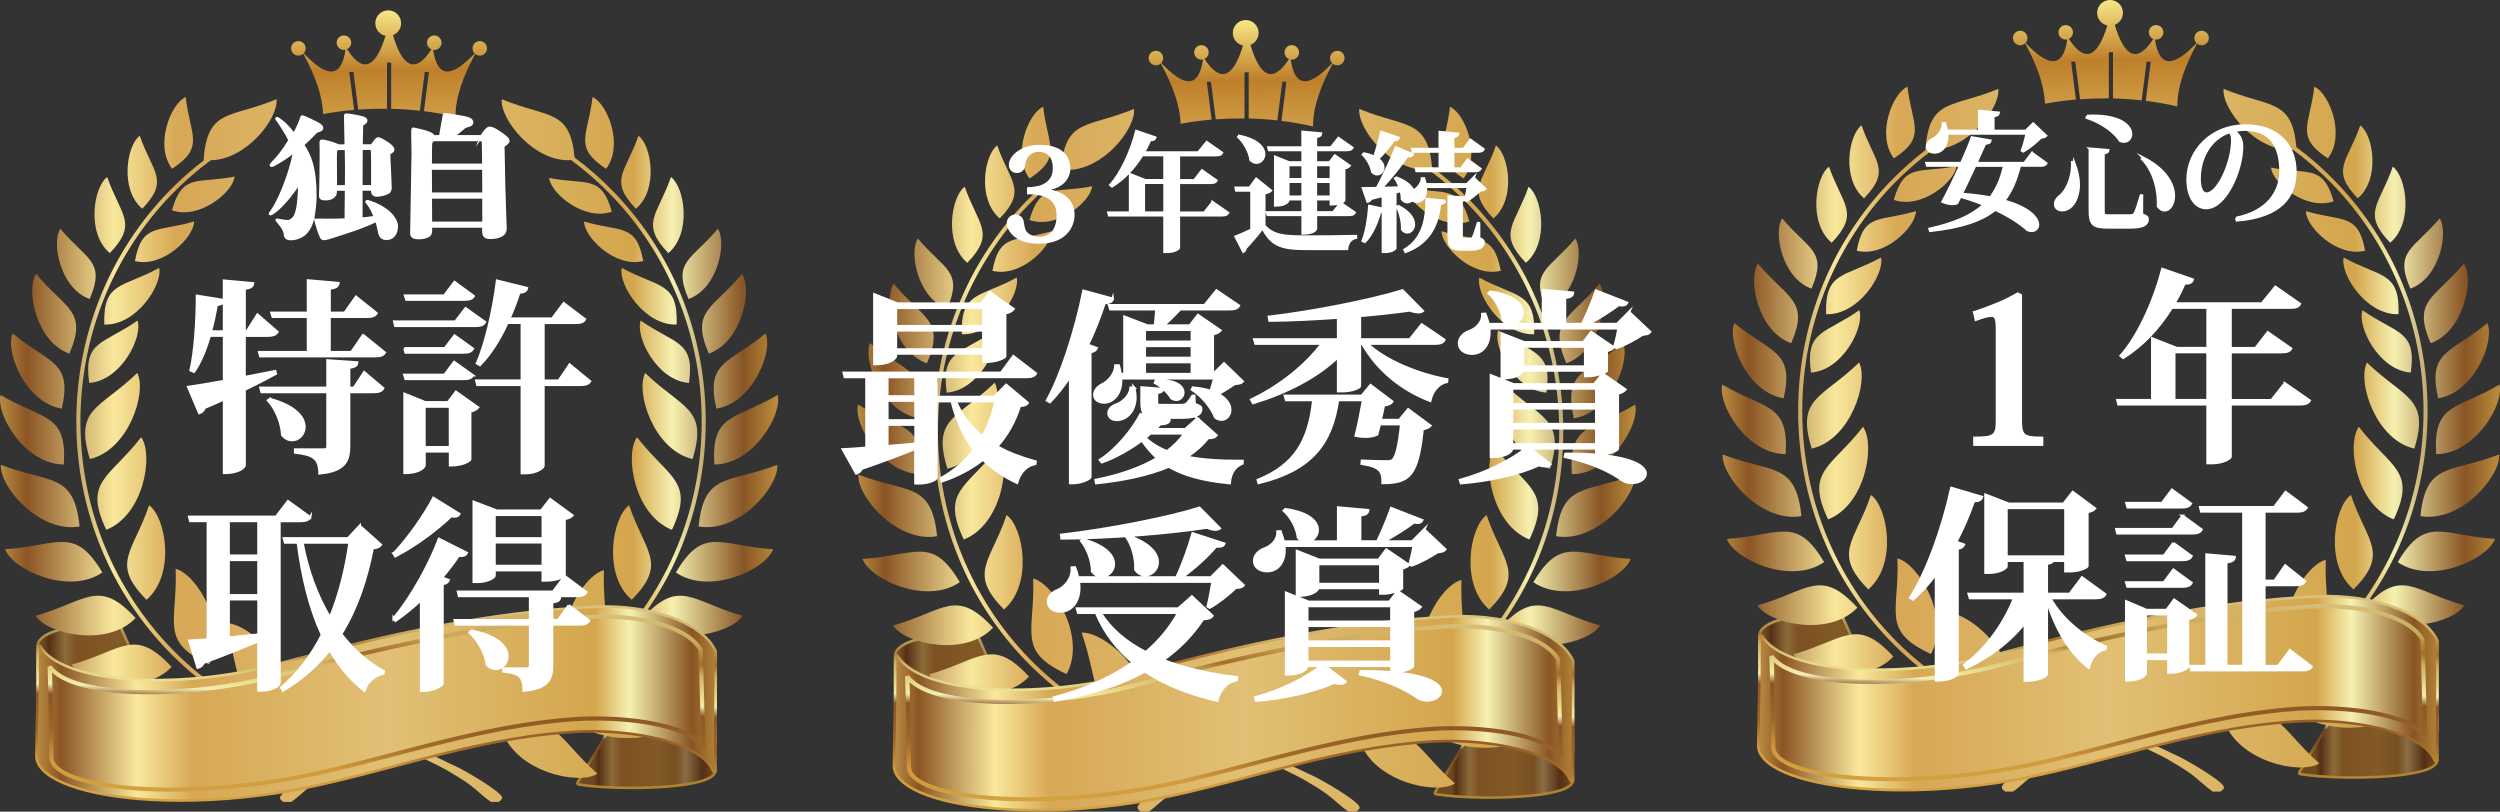 <?xml version="1.0" encoding="UTF-8"?><svg id="_レイヤー_2" xmlns="http://www.w3.org/2000/svg" xmlns:xlink="http://www.w3.org/1999/xlink" viewBox="0 0 736.28 239.04"><rect x="0" y="0" width="736.28" height="239.04" fill="#333333" stroke="none"/><defs><style>.cls-1{fill:url(#GradientFill_30);}.cls-1,.cls-2,.cls-3,.cls-4,.cls-5,.cls-6,.cls-7,.cls-8,.cls-9,.cls-10,.cls-11,.cls-12,.cls-13,.cls-14,.cls-15,.cls-16,.cls-17,.cls-18,.cls-19,.cls-20,.cls-21,.cls-22,.cls-23,.cls-24,.cls-25,.cls-26,.cls-27{fill-rule:evenodd;}.cls-2{fill:url(#GradientFill_31);}.cls-3{fill:url(#GradientFill_13);}.cls-4{fill:url(#GradientFill_14);}.cls-5{fill:url(#GradientFill_3-2);}.cls-6{fill:url(#GradientFill_3-3);}.cls-7{fill:url(#GradientFill_3-6);}.cls-8{fill:url(#GradientFill_3-4);}.cls-9{fill:url(#GradientFill_3-5);}.cls-28,.cls-29{stroke:#fff;stroke-miterlimit:10;stroke-width:.75px;}.cls-28,.cls-30{fill:#fff;}.cls-29{fill:none;}.cls-10{fill:url(#GradientFill_3);}.cls-11{fill:url(#GradientFill_30-3);}.cls-12{fill:url(#GradientFill_30-6);}.cls-13{fill:url(#GradientFill_30-4);}.cls-14{fill:url(#GradientFill_30-5);}.cls-15{fill:url(#GradientFill_30-2);}.cls-16{fill:url(#GradientFill_31-3);}.cls-17{fill:url(#GradientFill_31-5);}.cls-18{fill:url(#GradientFill_31-6);}.cls-19{fill:url(#GradientFill_31-2);}.cls-20{fill:url(#GradientFill_31-4);}.cls-21{fill:url(#GradientFill_13-2);}.cls-22{fill:url(#GradientFill_13-3);}.cls-23{fill:url(#GradientFill_13-5);}.cls-24{fill:url(#GradientFill_13-4);}.cls-25{fill:url(#GradientFill_13-6);}.cls-26{fill:url(#GradientFill_14-3);}.cls-27{fill:url(#GradientFill_14-2);}</style><linearGradient id="GradientFill_30" x1="29.8" y1="215.48" x2="30.87" y2="184.82" gradientUnits="userSpaceOnUse"><stop offset="0" stop-color="#af852f"/><stop offset=".16" stop-color="#ae7f2f"/><stop offset=".3" stop-color="#835424"/><stop offset=".49" stop-color="#6e451f"/><stop offset=".54" stop-color="#c5c594"/><stop offset=".56" stop-color="#c7bf7b"/><stop offset=".69" stop-color="#ab924c"/><stop offset=".75" stop-color="#855624"/><stop offset=".85" stop-color="#a78943"/><stop offset="1" stop-color="#b6a261"/></linearGradient><linearGradient id="GradientFill_31" x1="12.72" y1="200.14" x2="55.84" y2="200.14" gradientUnits="userSpaceOnUse"><stop offset="0" stop-color="#704820"/><stop offset=".04" stop-color="#552f15"/><stop offset=".15" stop-color="#8b6c39"/><stop offset=".23" stop-color="#7d5123"/><stop offset=".51" stop-color="#825a26"/><stop offset=".68" stop-color="#794f23"/><stop offset=".76" stop-color="#896e45"/><stop offset=".9" stop-color="#552f15"/><stop offset="1" stop-color="#734920"/></linearGradient><linearGradient id="GradientFill_30-2" x1="190.3" y1="231.38" x2="191.23" y2="204.88" xlink:href="#GradientFill_30"/><linearGradient id="GradientFill_31-2" x1="174.88" y1="218.12" x2="210.47" y2="218.12" xlink:href="#GradientFill_31"/><linearGradient id="GradientFill_13" x1="-1.31" y1="132.38" x2="230.49" y2="132.38" gradientUnits="userSpaceOnUse"><stop offset="0" stop-color="#c29448"/><stop offset=".04" stop-color="#8b5524"/><stop offset=".15" stop-color="#f9e89c"/><stop offset=".23" stop-color="#d7a856"/><stop offset=".51" stop-color="#e1c075"/><stop offset=".81" stop-color="#d4a64d"/><stop offset=".86" stop-color="#f6f1b1"/><stop offset=".95" stop-color="#885524"/><stop offset="1" stop-color="#c49540"/></linearGradient><linearGradient id="GradientFill_14" x1="117.11" y1="158.48" x2="114.41" y2="3.63" gradientUnits="userSpaceOnUse"><stop offset="0" stop-color="#cda867"/><stop offset=".2" stop-color="#b8752c"/><stop offset=".59" stop-color="#f8e387"/><stop offset=".89" stop-color="#be7f2a"/><stop offset="1" stop-color="#f6e381"/></linearGradient><linearGradient id="GradientFill_3" x1="109.92" y1="236.71" x2="111.98" y2="177.7" gradientUnits="userSpaceOnUse"><stop offset="0" stop-color="#d3a340"/><stop offset=".16" stop-color="#d19a3d"/><stop offset=".3" stop-color="#9f6929"/><stop offset=".49" stop-color="#8b5624"/><stop offset=".54" stop-color="#f0eeb7"/><stop offset=".56" stop-color="#f0e798"/><stop offset=".69" stop-color="#d0b367"/><stop offset=".75" stop-color="#a36e29"/><stop offset=".85" stop-color="#caa75b"/><stop offset="1" stop-color="#dac37c"/></linearGradient><linearGradient id="GradientFill_13-2" x1="9.76" y1="207.2" x2="213.97" y2="207.2" xlink:href="#GradientFill_13"/><linearGradient id="GradientFill_3-2" x1="109.95" y1="236.58" x2="112.01" y2="177.56" xlink:href="#GradientFill_3"/><linearGradient id="GradientFill_30-3" x1="282.34" y1="218.34" x2="283.41" y2="187.68" xlink:href="#GradientFill_30"/><linearGradient id="GradientFill_31-3" x1="265.26" y1="203" x2="308.38" y2="203" xlink:href="#GradientFill_31"/><linearGradient id="GradientFill_30-4" x1="442.85" y1="234.24" x2="443.77" y2="207.74" xlink:href="#GradientFill_30"/><linearGradient id="GradientFill_31-4" x1="427.42" y1="220.98" x2="463.01" y2="220.98" xlink:href="#GradientFill_31"/><linearGradient id="GradientFill_13-3" x1="251.24" y1="135.24" x2="483.04" y2="135.24" xlink:href="#GradientFill_13"/><linearGradient id="GradientFill_14-2" x1="369.65" y1="161.34" x2="366.95" y2="6.49" xlink:href="#GradientFill_14"/><linearGradient id="GradientFill_3-3" x1="362.47" y1="239.57" x2="364.53" y2="180.56" xlink:href="#GradientFill_3"/><linearGradient id="GradientFill_13-4" x1="262.3" y1="210.06" x2="466.52" y2="210.06" xlink:href="#GradientFill_13"/><linearGradient id="GradientFill_3-4" x1="362.5" y1="239.44" x2="364.56" y2="180.42" xlink:href="#GradientFill_3"/><linearGradient id="GradientFill_30-5" x1="536.89" y1="212.42" x2="537.96" y2="181.77" xlink:href="#GradientFill_30"/><linearGradient id="GradientFill_31-5" x1="519.81" y1="197.09" x2="562.94" y2="197.09" xlink:href="#GradientFill_31"/><linearGradient id="GradientFill_30-6" x1="697.4" y1="228.33" x2="698.32" y2="201.82" xlink:href="#GradientFill_30"/><linearGradient id="GradientFill_31-6" x1="681.97" y1="215.06" x2="717.56" y2="215.06" xlink:href="#GradientFill_31"/><linearGradient id="GradientFill_13-5" x1="505.79" y1="129.33" x2="737.59" y2="129.33" xlink:href="#GradientFill_13"/><linearGradient id="GradientFill_14-3" x1="624.21" y1="155.43" x2="621.5" y2=".58" xlink:href="#GradientFill_14"/><linearGradient id="GradientFill_3-5" x1="617.02" y1="233.66" x2="619.08" y2="174.64" xlink:href="#GradientFill_3"/><linearGradient id="GradientFill_13-6" x1="516.85" y1="204.14" x2="721.07" y2="204.14" xlink:href="#GradientFill_13"/><linearGradient id="GradientFill_3-6" x1="617.05" y1="233.53" x2="619.11" y2="174.51" xlink:href="#GradientFill_3"/></defs><g id="_レイヤー_1-2"><path class="cls-1" d="M10.68,190.66c-.02-.23-.02-.45,0-.66.19-1.66,1.76-3.01,4.15-4.02,2.19-.93,5.13-1.61,8.29-2.02,3.99-.51,8.35-.58,12.04-.15.3.04.55.24.64.51l13.92,31.34c.17.38,0,.84-.39,1.01-.11.05-.23.07-.35.07-3.66-.17-11.22-.34-18.77-.51-7.6-.17-15.2-.34-18.8-.51-.41-.02-.73-.36-.73-.77h0v-24.29h0ZM12.21,190.18h0c-.01.1-.01.21,0,.31,0,.05.01.1.01.15v23.58c3.86.16,10.94.32,18.03.48,6.81.15,13.62.31,17.57.46l-13.26-29.86c-3.49-.36-7.53-.28-11.24.19-3.03.38-5.82,1.03-7.89,1.91-1.87.79-3.09,1.74-3.22,2.78Z"/><path class="cls-2" d="M11.45,190.64c-.61-4.79,13.86-7.19,23.62-6.06l13.95,31.4c-7.3-.34-30.32-.69-37.57-1.03v-24.32Z"/><path class="cls-15" d="M211.12,226.63c.02.18.01.36-.02.54-.2,1.28-1.55,2.26-3.68,3-1.92.66-4.52,1.17-7.5,1.53-9.28,1.12-22.38.88-29.61-.28-.42-.07-.7-.46-.64-.88.02-.1.05-.2.11-.29l15.63-26.08c.15-.26.43-.39.71-.37,3.8.14,8.02.47,12.22.79,4.21.32,8.42.64,12.04.78.41.01.74.36.74.77h0v20.47h0ZM209.59,226.93h0s0-.1,0-.15c0-.04,0-.08,0-.12v-19.77c-3.55-.16-7.45-.46-11.35-.75-4.08-.31-8.16-.63-11.74-.78l-14.81,24.71c7.29,1,19.37,1.15,28.06.1,2.89-.35,5.39-.83,7.19-1.45,1.58-.55,2.56-1.15,2.66-1.79Z"/><path class="cls-19" d="M210.35,226.66c.64,5.28-27.87,5.94-39.92,4l15.64-26.09c7.46.29,16.89,1.29,24.29,1.58v20.51Z"/><path class="cls-3" d="M169.19,46.37c4.1,3.04,7.96,6.42,11.52,10.11,16.78,17.32,27.15,41.24,27.15,67.66s-10.37,50.34-27.15,67.66c-15.62,16.13-36.8,26.53-60.31,27.88,2.06.76,4.38,1.91,5.81,2.4,2.83.95,5.35,2.45,7.88,3.53,2.25.97,13.77,7.62,13.77,9.3,0,.72-.57.88-1.01,1.27h-2.28c-2.25-1.57-4.08-3.45-6.29-5.12-1.63-1.23-5.13-3.34-6.99-4.41-1.85-1.07-11.81-5.96-15.11-6.81-.34,0-.67,0-1.01,0s-.7,0-1.05,0c-3.39.85-13.15,5.7-15.08,6.81-1.97,1.14-5.16,3.12-6.99,4.42-2.26,1.62-4.05,3.56-6.29,5.12h-2.28c-.44-.38-1.01-.54-1.01-1.27,0-2.62,18.7-12.53,27.09-15.25-23.37-1.44-44.4-11.82-59.94-27.86-16.78-17.32-27.15-41.24-27.15-67.66s10.38-50.34,27.15-67.66c3.29-3.4,6.83-6.54,10.58-9.41-.08,0-.17-.02-.25-.03,1.16-15.21,7.8-12.13,21.48-17.83.6,5.65-8.87,17.81-19.35,17.97-4.14,3.05-8.01,6.44-11.6,10.14-16.56,17.1-26.8,40.72-26.8,66.82s10.24,49.72,26.8,66.82c16.56,17.09,39.43,27.67,64.69,27.67s48.13-10.57,64.69-27.67c16.56-17.1,26.8-40.72,26.8-66.82s-10.24-49.72-26.8-66.82c-3.59-3.71-7.48-7.11-11.63-10.17-10.91.72-21.07-12.09-20.45-17.94,13.48,5.6,20.12,2.71,21.43,17.16h0ZM178.5,49.71h0c5.32-6.99.3-19.31-4-21.12-1.27,11.34-5.81,14.67,4,21.12h0ZM187.29,61.47h0c6.73-5.65,4.54-18.77.74-21.49-3.73,10.79-8.89,13.03-.74,21.49h0ZM180.19,62.33h0c-3.11-11.02-7.54-7.77-18.45-9.92.42,4.53,10.39,12.82,18.45,9.92h0ZM189.44,76.88h0c-2.04-11.26-6.76-8.46-17.42-11.65-.01,4.56,9.11,13.75,17.42,11.65h0ZM196.84,74.54h0c7.01-5.89,4.73-19.56.77-22.4-3.89,11.25-9.27,13.59-.77,22.4h0ZM202.78,88.06h0c8.64-3.03,11.34-16.63,8.63-20.68-7.61,9.15-13.47,9.44-8.63,20.68h0ZM199.3,95.59h0c.41-12.69-5.36-10.75-16.17-16.7-1.08,4.93,6.68,17.04,16.17,16.7h0ZM208.75,104.14h0c9.8-3.44,12.86-18.86,9.79-23.46-8.63,10.38-15.28,10.71-9.79,23.46h0ZM202.91,112.78h0c1.81-12.57-4.14-11.27-14.23-18.38-1.62,4.79,4.75,17.67,14.23,18.38h0ZM210.99,120.35h0c10.69-1.66,16.75-16.87,14.48-22.16-10.81,8.99-17.68,8.06-14.48,22.16h0ZM210.39,136.79h0c-.96-15.1,5.98-13,18.64-20.48,1.47,5.84-7.32,20.54-18.64,20.48h0ZM203.96,135.19h0c4.65-15.11-2.91-14.66-13.95-25.35-2.91,5.57,2.44,22.65,13.95,25.35h0ZM205.74,155.05h0c11.85,2.08,23.68-11.77,23.18-18.15-14.6,5.59-21.51,2.15-23.18,18.15h0ZM199.06,168.6h0c9.91,6.82,26.43-.84,28.64-6.84-15.6-1-20.45-7-28.64,6.84h0ZM197.89,156.03h0c6.8-14.4-.81-15.04-10.29-27.27-3.7,5.14-.81,22.94,10.29,27.27h0ZM189.25,182.01h0c8.25,8.76,26.02,4.75,29.44-.65-15.04-4.26-18.51-11.16-29.44.65h0ZM186.06,176.65h0c10.63-10.88,3.96-13.83-.78-27.83-4.94,3.49-7.88,20.46.78,27.83h0ZM178.66,196.41h0c8.25,8.76,26.02,4.76,29.44-.65-15.04-4.26-18.51-11.15-29.44.65h0ZM168.01,196.08h0c14.8-6.82,9.25-12.32,9.86-28.15-6.28,1.6-15.71,17.46-9.86,28.15h0ZM164.31,207.49h0c6.23,11.26,25.7,11.8,30.67,7.11-14.45-8.39-16.23-16.45-30.67-7.11h0ZM147.9,215.18h0c3.81,12,22.39,16.25,28.06,12.7-12.26-10.83-12.41-18.89-28.06-12.7h0ZM143.76,209.88h0c17.76-2.4,13.7-9.98,19.44-26.42-7.12-.34-22.15,13.3-19.44,26.42h0ZM50.69,49.71h0c9.81-6.45,5.27-9.78,4-21.12-4.31,1.81-9.32,14.13-4,21.12h0ZM41.9,61.47h0c8.16-8.45,2.99-10.7-.74-21.49-3.8,2.72-5.99,15.83.74,21.49h0ZM50.65,61.92h0c8.06,2.89,18.03-5.39,18.45-9.92-10.91,2.16-15.34-1.09-18.45,9.92h0ZM39.74,76.88h0c8.3,2.1,17.43-7.09,17.42-11.65-10.66,3.19-15.37.39-17.42,11.65h0ZM32.34,74.54h0c8.5-8.81,3.12-11.15-.77-22.4-3.96,2.83-6.25,16.51.77,22.4h0ZM26.41,88.06h0c4.84-11.25-1.02-11.53-8.63-20.68-2.71,4.05-.01,17.65,8.63,20.68h0ZM30.71,95.59h0c9.49.34,17.25-11.76,16.17-16.7-10.81,5.95-16.58,4-16.17,16.7h0ZM20.43,104.14h0c5.49-12.76-1.16-13.08-9.79-23.46-3.07,4.6-.01,20.02,9.79,23.46h0ZM26.28,112.78h0c9.47-.71,15.84-13.6,14.23-18.38-10.09,7.11-16.04,5.81-14.23,18.38h0ZM18.2,120.35h0c-10.69-1.66-16.75-16.87-14.48-22.16,10.81,8.99,17.68,8.06,14.48,22.16h0ZM18.8,136.79h0c.96-15.1-5.98-13-18.64-20.48-1.47,5.84,7.32,20.54,18.64,20.48h0ZM26.47,135.19h0c11.51-2.69,16.86-19.77,13.95-25.35-11.04,10.69-18.61,10.24-13.95,25.35h0ZM23.44,155.05h0c-1.68-16-8.58-12.56-23.18-18.15-.5,6.38,11.33,20.23,23.18,18.15h0ZM30.13,168.6h0c-8.19-13.85-13.04-7.84-28.64-6.84,2.2,6.01,18.73,13.67,28.64,6.84h0ZM31.29,156.03h0c11.1-4.33,13.99-22.13,10.29-27.27-9.48,12.23-17.09,12.87-10.29,27.27h0ZM39.93,182.01h0c-10.93-11.81-14.4-4.92-29.44-.65,3.42,5.41,21.19,9.41,29.44.65h0ZM43.13,176.65h0c8.67-7.37,5.73-24.34.78-27.83-4.74,14-11.41,16.95-.78,27.83h0ZM50.53,196.41h0c-10.93-11.81-14.4-4.92-29.44-.65,3.42,5.41,21.19,9.42,29.44.65h0ZM61.59,195.67h0c5.85-10.69-3.58-26.55-9.86-28.15.61,15.82-4.94,21.33,9.86,28.15h0ZM65.71,206.25h0c-14.44-9.34-16.21-1.29-30.67,7.11,4.97,4.7,24.44,4.15,30.67-7.11h0ZM81.29,214.35h0c-15.65-6.19-15.8,1.88-28.06,12.7,5.67,3.55,24.25-.7,28.06-12.7h0ZM85.43,209.88h0c2.71-13.13-12.32-26.77-19.44-26.42,5.74,16.44,1.68,24.02,19.44,26.42Z"/><path class="cls-4" d="M89.33,15.81c3.28,6.1,5.64,12.09,5.82,17.79,2.9-.55,5.96-.96,9.14-1.23l-1.42-11.16h1.22l1.41,11.07c2.37-.17,4.8-.26,7.27-.26.4,0,.81,0,1.21,0v-13.58h1.22v13.6c2.9.07,5.72.26,8.45.56l1.45-11.39h1.22l-1.47,11.53c3.27.4,6.38.96,9.3,1.66-.03-5.92,2.38-12.15,5.79-18.52.37.31.85.5,1.37.5,1.18,0,2.13-.96,2.13-2.14s-.96-2.14-2.13-2.14-2.14.96-2.14,2.14c0,.59.24,1.13.63,1.52-6.33,6.64-10.91,7.85-12.24-1.07.11.02.22.03.34.03,1.18,0,2.14-.96,2.14-2.14s-.96-2.14-2.14-2.14-2.14.95-2.14,2.14c0,.88.54,1.64,1.31,1.97-4.55,6.97-8.35,5.77-11.35-4.17,1.41-.56,2.41-1.93,2.41-3.54,0-2.1-1.7-3.8-3.8-3.8s-3.8,1.7-3.8,3.8c0,1.83,1.29,3.35,3,3.72-3,9.79-6.79,10.92-11.32,3.94.72-.35,1.21-1.07,1.21-1.92,0-1.18-.96-2.14-2.14-2.14s-2.13.95-2.13,2.14.96,2.14,2.13,2.14c.16,0,.31-.02.47-.05-1.33,8.98-5.94,7.73-12.31,1.03.35-.38.57-.89.57-1.46,0-1.18-.96-2.14-2.14-2.14s-2.14.96-2.14,2.14.96,2.14,2.14,2.14c.56,0,1.07-.22,1.45-.57Z"/><path class="cls-10" d="M12.14,190.03c3.07,5.41,12.9,8.58,25.41,9.55,13.36,1.04,29.7-.46,44.19-4.42,15.95-4.37,31.62-8.21,47.17-11.15,15.57-2.94,31.04-4.97,46.57-5.7,7.87-.37,16,.78,22.57,3.2,6.21,2.28,11.06,5.7,13.05,10.07.05.11.07.22.07.34.04,5.95,0,11.7-.04,17.45-.04,5.77-.07,11.53-.03,17.5,0,.42-.34.77-.77.77-.33,0-.62-.2-.72-.5-1.54-3.72-6.67-6.58-13.33-8.52-7.83-2.27-17.71-3.21-26.42-2.74-18.94,1.04-36.79,5.73-53.99,10.26-11.93,3.14-23.54,6.19-35.01,7.9-13.29,1.98-25.76,2.48-36.39,1.88-9.73-.55-17.92-2.02-23.8-4.12-6.09-2.18-9.79-5.09-10.29-8.42-.05-.35-.07-.71-.05-1.08h0c.11-5.41.22-10.74.29-16.01.07-5.3.11-10.57.08-15.86,0-.43.34-.77.77-.77.29,0,.54.16.67.39h0ZM37.43,201.11h0c-11.48-.9-20.85-3.67-25.19-8.37,0,4.52-.03,9.02-.09,13.55-.07,5.31-.17,10.62-.29,16.02,0,.02,0,.04,0,.06-.01.26,0,.52.04.78.41,2.73,3.75,5.22,9.29,7.2,5.75,2.06,13.8,3.5,23.37,4.04,10.53.6,22.89.1,36.08-1.87,11.4-1.7,22.97-4.74,34.84-7.86,17.27-4.54,35.2-9.26,54.3-10.3,8.87-.48,18.93.48,26.93,2.8,5.66,1.64,10.32,3.99,12.84,7.01-.02-5.01.02-9.91.05-14.79.04-5.7.07-11.4.04-17.29-1.85-3.89-6.35-6.99-12.12-9.11-6.39-2.35-14.31-3.46-21.98-3.11-15.45.73-30.85,2.75-46.36,5.68-15.52,2.93-31.15,6.77-47.05,11.12-14.66,4.01-31.19,5.53-44.7,4.48Z"/><path class="cls-21" d="M11.47,190.41c6.6,11.61,42.06,13.26,70.46,5.49,31.85-8.72,62.59-15.37,93.57-16.82,14.99-.7,30.94,4.18,34.9,12.82.08,11.92-.15,23.05-.07,34.97-3.49-8.54-24.07-12.65-40.51-11.76-32.16,1.76-61.08,14-89.07,18.16-38.62,5.75-70.21-1.04-69.65-10.95.23-10.82.42-21.33.37-31.92Z"/><path class="cls-5" d="M15.16,196l.03.04h0c.89,1.24,2.29,2.31,4.13,3.23,1.88.94,4.2,1.71,6.87,2.31,13.87,3.15,36.91,1.79,56.33-3.48,15.23-4.13,30.22-7.83,45.12-10.77,14.91-2.94,29.75-5.11,44.68-6.21h.01c2.02-.15,4.08-.21,6.14-.18,2.05.03,4.08.15,6.06.35,10.29,1.06,19.32,4.43,22.33,9.7l.08.28c.2,4.94.32,9.74.44,14.54.12,4.79.24,9.58.44,14.56l-1.17.31h0c-.46-.89-1.22-1.72-2.24-2.48-1.05-.78-2.36-1.49-3.87-2.12-7.94-3.31-21.34-4.47-32.64-3.57-18.25,1.46-35.33,5.93-51.78,10.24-11.39,2.98-22.49,5.89-33.49,7.67-13.8,2.24-26.71,3-37.48,2.65-8.77-.29-16.12-1.31-21.39-2.87-5.46-1.62-8.76-3.88-9.2-6.57-.04-.24-.05-.49-.05-.73-.04-4.5-.08-8.93-.16-13.35-.08-4.4-.19-8.79-.35-13.2l1.12-.38h0ZM18.76,200.37h0c-1.36-.68-2.51-1.45-3.43-2.31.13,3.82.22,7.65.29,11.5.08,4.41.12,8.86.16,13.37v.02c0,.17,0,.35.03.51.35,2.18,3.34,4.1,8.32,5.58,5.18,1.54,12.42,2.54,21.08,2.82,10.69.35,23.52-.41,37.24-2.63,10.94-1.77,22.01-4.67,33.37-7.65,16.51-4.32,33.65-8.81,51.99-10.28,11.47-.92,25.1.28,33.21,3.66,1.61.67,3.01,1.43,4.14,2.27.51.38.96.78,1.36,1.19-.16-4.24-.26-8.4-.37-12.56-.12-4.73-.24-9.45-.44-14.36-2.88-4.83-11.47-7.95-21.31-8.96-1.95-.2-3.95-.32-5.95-.35-2-.03-4.02.03-6.03.17h-.01c-14.88,1.09-29.66,3.26-44.53,6.19-14.87,2.93-29.82,6.61-45.04,10.74-19.6,5.32-42.88,6.68-56.93,3.49-2.76-.63-5.18-1.43-7.16-2.42Z"/><path class="cls-11" d="M263.23,193.52c-.02-.23-.02-.45,0-.66.19-1.66,1.76-3.01,4.15-4.02,2.19-.93,5.13-1.61,8.29-2.02,3.99-.51,8.35-.58,12.04-.15.3.04.55.24.64.51l13.92,31.34c.17.38,0,.84-.39,1.01-.11.05-.23.07-.35.07-3.66-.17-11.22-.34-18.77-.51-7.6-.17-15.2-.34-18.8-.51-.41-.02-.73-.36-.73-.77h0v-24.29h0ZM264.76,193.04h0c-.01.1-.01.21,0,.31,0,.05.01.1.01.15v23.58c3.86.16,10.94.32,18.03.48,6.81.15,13.62.31,17.57.46l-13.26-29.86c-3.49-.36-7.53-.28-11.24.19-3.03.38-5.82,1.03-7.89,1.91-1.87.79-3.09,1.74-3.22,2.78Z"/><path class="cls-16" d="M264,193.5c-.61-4.79,13.86-7.19,23.62-6.06l13.95,31.4c-7.3-.34-30.32-.69-37.57-1.03v-24.32Z"/><path class="cls-13" d="M463.67,229.49c.02.18.01.36-.02.54-.2,1.28-1.55,2.26-3.68,3-1.92.66-4.52,1.17-7.5,1.53-9.28,1.12-22.38.88-29.61-.28-.42-.07-.7-.46-.64-.88.02-.1.05-.2.11-.29l15.63-26.08c.15-.26.43-.39.71-.37,3.8.14,8.02.47,12.22.79,4.21.32,8.42.64,12.04.78.41.01.74.36.74.77h0v20.47h0ZM462.13,229.79h0s0-.1,0-.15c0-.04,0-.08,0-.12v-19.77c-3.55-.16-7.45-.46-11.35-.75-4.08-.31-8.16-.63-11.74-.78l-14.81,24.71c7.29,1,19.37,1.15,28.06.1,2.89-.35,5.39-.83,7.19-1.45,1.58-.55,2.56-1.15,2.66-1.79Z"/><path class="cls-20" d="M462.89,229.52c.64,5.28-27.87,5.94-39.92,4l15.64-26.09c7.46.29,16.89,1.29,24.29,1.58v20.51Z"/><path class="cls-22" d="M421.74,49.23c4.1,3.04,7.96,6.42,11.52,10.11,16.78,17.32,27.15,41.24,27.15,67.66s-10.37,50.34-27.15,67.66c-15.62,16.13-36.8,26.53-60.31,27.88,2.06.76,4.38,1.91,5.81,2.4,2.83.95,5.35,2.45,7.88,3.53,2.25.97,13.77,7.62,13.77,9.3,0,.72-.57.88-1.01,1.27h-2.28c-2.25-1.57-4.08-3.45-6.29-5.12-1.63-1.23-5.13-3.34-6.99-4.41-1.85-1.07-11.81-5.96-15.11-6.81-.34,0-.67,0-1.01,0s-.7,0-1.05,0c-3.39.85-13.15,5.7-15.08,6.81-1.97,1.14-5.16,3.12-6.99,4.42-2.26,1.62-4.05,3.56-6.29,5.12h-2.28c-.44-.38-1.01-.54-1.01-1.27,0-2.62,18.7-12.53,27.09-15.25-23.37-1.44-44.4-11.82-59.94-27.86-16.78-17.32-27.15-41.24-27.15-67.66s10.38-50.34,27.15-67.66c3.29-3.4,6.83-6.54,10.58-9.41-.08,0-.17-.02-.25-.03,1.16-15.21,7.8-12.13,21.48-17.83.6,5.65-8.87,17.81-19.35,17.97-4.14,3.05-8.01,6.44-11.6,10.14-16.56,17.1-26.8,40.72-26.8,66.82s10.24,49.72,26.8,66.82c16.56,17.09,39.43,27.67,64.69,27.67s48.13-10.57,64.69-27.67c16.56-17.1,26.8-40.72,26.8-66.82s-10.24-49.72-26.8-66.82c-3.59-3.71-7.48-7.11-11.63-10.17-10.91.72-21.07-12.09-20.45-17.94,13.48,5.6,20.12,2.71,21.43,17.16h0ZM431.04,52.57h0c5.32-6.99.3-19.31-4-21.12-1.27,11.34-5.81,14.67,4,21.12h0ZM439.83,64.33h0c6.73-5.65,4.54-18.77.74-21.49-3.73,10.79-8.89,13.03-.74,21.49h0ZM432.73,65.19h0c-3.11-11.02-7.54-7.77-18.45-9.92.42,4.53,10.39,12.82,18.45,9.92h0ZM441.99,79.75h0c-2.04-11.26-6.76-8.46-17.42-11.65-.01,4.56,9.11,13.75,17.42,11.65h0ZM449.39,77.4h0c7.01-5.89,4.73-19.56.77-22.4-3.89,11.25-9.27,13.59-.77,22.4h0ZM455.32,90.92h0c8.64-3.03,11.34-16.63,8.63-20.68-7.61,9.15-13.47,9.44-8.63,20.68h0ZM451.85,98.45h0c.41-12.69-5.36-10.75-16.17-16.7-1.08,4.93,6.68,17.04,16.17,16.7h0ZM461.3,107h0c9.8-3.44,12.86-18.86,9.79-23.46-8.63,10.38-15.28,10.71-9.79,23.46h0ZM455.45,115.64h0c1.81-12.57-4.14-11.27-14.23-18.38-1.62,4.79,4.75,17.67,14.23,18.38h0ZM463.53,123.21h0c10.69-1.66,16.75-16.87,14.48-22.16-10.81,8.99-17.68,8.06-14.48,22.16h0ZM462.93,139.65h0c-.96-15.1,5.98-13,18.64-20.48,1.47,5.84-7.32,20.54-18.64,20.48h0ZM456.5,138.05h0c4.65-15.11-2.91-14.66-13.95-25.35-2.91,5.57,2.44,22.65,13.95,25.35h0ZM458.29,157.92h0c11.85,2.08,23.68-11.77,23.18-18.15-14.6,5.59-21.51,2.15-23.18,18.15h0ZM451.6,171.46h0c9.91,6.82,26.43-.84,28.64-6.84-15.6-1-20.45-7-28.64,6.84h0ZM450.44,158.89h0c6.8-14.4-.81-15.04-10.29-27.27-3.7,5.14-.81,22.94,10.29,27.27h0ZM441.8,184.87h0c8.25,8.76,26.02,4.75,29.44-.65-15.04-4.26-18.51-11.16-29.44.65h0ZM438.6,179.51h0c10.63-10.88,3.96-13.83-.78-27.83-4.94,3.49-7.88,20.46.78,27.83h0ZM431.2,199.27h0c8.25,8.76,26.02,4.76,29.44-.65-15.04-4.26-18.51-11.15-29.44.65h0ZM420.56,198.94h0c14.8-6.82,9.25-12.32,9.86-28.15-6.28,1.6-15.71,17.46-9.86,28.15h0ZM416.85,210.35h0c6.23,11.26,25.7,11.8,30.67,7.11-14.45-8.39-16.23-16.45-30.67-7.11h0ZM400.44,218.04h0c3.81,12,22.39,16.25,28.06,12.7-12.26-10.83-12.41-18.89-28.06-12.7h0ZM396.3,212.74h0c17.76-2.4,13.7-9.98,19.44-26.42-7.12-.34-22.15,13.3-19.44,26.42h0ZM303.23,52.57h0c9.81-6.45,5.27-9.78,4-21.12-4.31,1.81-9.32,14.13-4,21.12h0ZM294.44,64.33h0c8.16-8.45,2.99-10.7-.74-21.49-3.8,2.72-5.99,15.83.74,21.49h0ZM303.2,64.78h0c8.06,2.89,18.03-5.39,18.45-9.92-10.91,2.16-15.34-1.09-18.45,9.92h0ZM292.29,79.75h0c8.3,2.1,17.43-7.09,17.42-11.65-10.66,3.19-15.37.39-17.42,11.65h0ZM284.89,77.4h0c8.5-8.81,3.12-11.15-.77-22.4-3.96,2.83-6.25,16.51.77,22.4h0ZM278.95,90.92h0c4.84-11.25-1.02-11.53-8.63-20.68-2.71,4.05-.01,17.65,8.63,20.68h0ZM283.26,98.45h0c9.49.34,17.25-11.76,16.17-16.7-10.81,5.95-16.58,4-16.17,16.7h0ZM272.98,107h0c5.49-12.76-1.16-13.08-9.79-23.46-3.07,4.6-.01,20.02,9.79,23.46h0ZM278.82,115.64h0c9.47-.71,15.84-13.6,14.23-18.38-10.09,7.11-16.04,5.81-14.23,18.38h0ZM270.74,123.21h0c-10.69-1.66-16.75-16.87-14.48-22.16,10.81,8.99,17.68,8.06,14.48,22.16h0ZM271.34,139.65h0c.96-15.1-5.98-13-18.64-20.48-1.47,5.84,7.32,20.54,18.64,20.48h0ZM279.02,138.05h0c11.51-2.69,16.86-19.77,13.95-25.35-11.04,10.69-18.61,10.24-13.95,25.35h0ZM275.99,157.92h0c-1.68-16-8.58-12.56-23.18-18.15-.5,6.38,11.33,20.23,23.18,18.15h0ZM282.67,171.46h0c-8.19-13.85-13.04-7.84-28.64-6.84,2.2,6.01,18.73,13.67,28.64,6.84h0ZM283.84,158.89h0c11.1-4.33,13.99-22.13,10.29-27.27-9.48,12.23-17.09,12.87-10.29,27.27h0ZM292.48,184.87h0c-10.93-11.81-14.4-4.92-29.44-.65,3.42,5.41,21.19,9.41,29.44.65h0ZM295.67,179.51h0c8.67-7.37,5.73-24.34.78-27.83-4.74,14-11.41,16.95-.78,27.83h0ZM303.07,199.27h0c-10.93-11.81-14.4-4.92-29.44-.65,3.42,5.41,21.19,9.42,29.44.65h0ZM314.13,198.53h0c5.85-10.69-3.58-26.55-9.86-28.15.61,15.82-4.94,21.33,9.86,28.15h0ZM318.25,209.11h0c-14.44-9.34-16.21-1.29-30.67,7.11,4.97,4.7,24.44,4.15,30.67-7.11h0ZM333.83,217.21h0c-15.65-6.19-15.8,1.88-28.06,12.7,5.67,3.55,24.25-.7,28.06-12.7h0ZM337.98,212.74h0c2.71-13.13-12.32-26.77-19.44-26.42,5.74,16.44,1.68,24.02,19.44,26.42Z"/><path class="cls-27" d="M341.88,18.67c3.28,6.1,5.64,12.09,5.82,17.79,2.9-.55,5.96-.96,9.14-1.23l-1.42-11.16h1.22l1.41,11.07c2.37-.17,4.8-.26,7.27-.26.4,0,.81,0,1.21,0v-13.58h1.22v13.6c2.9.07,5.72.26,8.45.56l1.45-11.39h1.22l-1.47,11.53c3.27.4,6.38.96,9.3,1.66-.03-5.92,2.38-12.15,5.79-18.52.37.31.85.5,1.37.5,1.18,0,2.13-.96,2.13-2.14s-.96-2.14-2.13-2.14-2.14.96-2.14,2.14c0,.59.24,1.13.63,1.52-6.33,6.64-10.91,7.85-12.24-1.07.11.02.22.03.34.03,1.18,0,2.14-.96,2.14-2.14s-.96-2.14-2.14-2.14-2.14.95-2.14,2.14c0,.88.54,1.64,1.31,1.97-4.55,6.97-8.35,5.77-11.35-4.17,1.41-.56,2.41-1.93,2.41-3.54,0-2.1-1.7-3.8-3.8-3.8s-3.8,1.7-3.8,3.8c0,1.83,1.29,3.35,3,3.72-3,9.79-6.79,10.92-11.32,3.94.72-.35,1.21-1.07,1.21-1.92,0-1.18-.96-2.14-2.14-2.14s-2.13.95-2.13,2.14.96,2.14,2.13,2.14c.16,0,.31-.02.47-.05-1.33,8.98-5.94,7.73-12.31,1.03.35-.38.57-.89.57-1.46,0-1.18-.96-2.14-2.14-2.14s-2.14.96-2.14,2.14.96,2.14,2.14,2.14c.56,0,1.07-.22,1.45-.57Z"/><path class="cls-6" d="M264.69,192.89c3.07,5.41,12.9,8.58,25.41,9.55,13.36,1.04,29.7-.46,44.19-4.42,15.95-4.37,31.62-8.21,47.17-11.15,15.57-2.94,31.04-4.97,46.57-5.7,7.87-.37,16,.78,22.57,3.2,6.21,2.28,11.06,5.7,13.05,10.07.05.11.07.22.07.34.04,5.95,0,11.7-.04,17.45-.04,5.77-.07,11.53-.03,17.5,0,.42-.34.77-.77.77-.33,0-.62-.2-.72-.5-1.54-3.72-6.67-6.58-13.33-8.52-7.83-2.27-17.71-3.21-26.42-2.74-18.94,1.04-36.79,5.73-53.99,10.26-11.93,3.14-23.54,6.19-35.01,7.9-13.29,1.98-25.76,2.48-36.39,1.88-9.73-.55-17.92-2.02-23.8-4.12-6.09-2.18-9.79-5.09-10.29-8.42-.05-.35-.07-.71-.05-1.08h0c.11-5.41.22-10.74.29-16.01.07-5.3.11-10.57.08-15.86,0-.43.34-.77.77-.77.29,0,.54.16.67.39h0ZM289.98,203.97h0c-11.48-.9-20.85-3.67-25.19-8.37,0,4.52-.03,9.02-.09,13.55-.07,5.31-.17,10.62-.29,16.02,0,.02,0,.04,0,.06-.01.26,0,.52.04.78.41,2.73,3.75,5.22,9.29,7.2,5.75,2.06,13.8,3.5,23.37,4.04,10.53.6,22.89.1,36.08-1.87,11.4-1.7,22.97-4.74,34.84-7.86,17.27-4.54,35.2-9.26,54.3-10.3,8.87-.48,18.93.48,26.93,2.8,5.66,1.64,10.32,3.99,12.84,7.01-.02-5.01.02-9.91.05-14.79.04-5.7.07-11.4.04-17.29-1.85-3.89-6.35-6.99-12.12-9.11-6.39-2.35-14.31-3.46-21.98-3.11-15.45.73-30.85,2.75-46.36,5.68-15.52,2.93-31.15,6.77-47.05,11.12-14.66,4.01-31.19,5.53-44.7,4.48Z"/><path class="cls-24" d="M264.02,193.27c6.6,11.61,42.06,13.26,70.46,5.49,31.85-8.72,62.59-15.37,93.57-16.82,14.99-.7,30.94,4.18,34.9,12.82.08,11.92-.15,23.05-.07,34.97-3.49-8.54-24.07-12.65-40.51-11.76-32.16,1.76-61.08,14-89.07,18.16-38.62,5.75-70.21-1.04-69.65-10.95.23-10.82.42-21.33.37-31.92Z"/><path class="cls-8" d="M267.7,198.86l.03.04h0c.89,1.24,2.29,2.31,4.13,3.23,1.88.94,4.2,1.71,6.87,2.31,13.87,3.15,36.91,1.79,56.33-3.48,15.23-4.13,30.22-7.83,45.12-10.77,14.91-2.94,29.75-5.11,44.68-6.21h.01c2.02-.15,4.08-.21,6.14-.18,2.05.03,4.08.15,6.06.35,10.29,1.06,19.32,4.43,22.33,9.7l.08.28c.2,4.94.32,9.74.44,14.54.12,4.79.24,9.58.44,14.56l-1.17.31h0c-.46-.89-1.22-1.72-2.24-2.48-1.05-.78-2.36-1.49-3.87-2.12-7.94-3.31-21.34-4.47-32.64-3.57-18.25,1.46-35.33,5.93-51.78,10.24-11.39,2.98-22.49,5.89-33.49,7.67-13.8,2.24-26.71,3-37.48,2.65-8.77-.29-16.12-1.31-21.39-2.87-5.46-1.62-8.76-3.88-9.2-6.57-.04-.24-.05-.49-.05-.73-.04-4.5-.08-8.93-.16-13.35-.08-4.4-.19-8.79-.35-13.2l1.12-.38h0ZM271.31,203.23h0c-1.36-.68-2.51-1.45-3.43-2.31.13,3.82.22,7.65.29,11.5.08,4.41.12,8.86.16,13.37v.02c0,.17,0,.35.03.51.35,2.18,3.34,4.1,8.32,5.58,5.18,1.54,12.42,2.54,21.08,2.82,10.69.35,23.52-.41,37.24-2.63,10.94-1.77,22.01-4.67,33.37-7.65,16.51-4.32,33.65-8.81,51.99-10.28,11.47-.92,25.1.28,33.21,3.66,1.61.67,3.01,1.43,4.14,2.27.51.38.96.78,1.36,1.19-.16-4.24-.26-8.4-.37-12.56-.12-4.73-.24-9.45-.44-14.36-2.88-4.83-11.47-7.95-21.31-8.96-1.95-.2-3.95-.32-5.95-.35-2-.03-4.02.03-6.03.17h-.01c-14.88,1.09-29.66,3.26-44.53,6.19-14.87,2.93-29.82,6.61-45.04,10.74-19.6,5.32-42.88,6.68-56.93,3.49-2.76-.63-5.18-1.43-7.16-2.42Z"/><path class="cls-14" d="M517.78,187.61c-.02-.23-.02-.45,0-.66.19-1.66,1.76-3.01,4.15-4.02,2.19-.93,5.13-1.61,8.29-2.02,3.99-.51,8.35-.58,12.04-.15.3.04.55.24.64.51l13.92,31.34c.17.38,0,.84-.39,1.01-.11.05-.23.07-.35.07-3.66-.17-11.22-.34-18.77-.51-7.6-.17-15.2-.34-18.8-.51-.41-.02-.73-.36-.73-.77h0v-24.29h0ZM519.31,187.13h0c-.01.1-.01.21,0,.31,0,.05.01.1.01.15v23.58c3.86.16,10.94.32,18.03.48,6.81.15,13.62.31,17.57.46l-13.26-29.86c-3.49-.36-7.53-.28-11.24.19-3.03.38-5.82,1.03-7.89,1.91-1.87.79-3.09,1.74-3.22,2.78Z"/><path class="cls-17" d="M518.55,187.59c-.61-4.79,13.86-7.19,23.62-6.06l13.95,31.4c-7.3-.34-30.32-.69-37.57-1.03v-24.32Z"/><path class="cls-12" d="M718.22,223.58c.02.18.01.36-.02.54-.2,1.28-1.55,2.26-3.68,3-1.92.66-4.52,1.17-7.5,1.53-9.28,1.12-22.38.88-29.61-.28-.42-.07-.7-.46-.64-.88.02-.1.05-.2.11-.29l15.63-26.08c.15-.26.43-.39.71-.37,3.8.14,8.02.47,12.22.79,4.21.32,8.42.64,12.04.78.41.01.74.36.74.77h0v20.47h0ZM716.68,223.88h0s0-.1,0-.15c0-.04,0-.08,0-.12v-19.77c-3.55-.16-7.45-.46-11.35-.75-4.08-.31-8.16-.63-11.74-.78l-14.81,24.71c7.29,1,19.37,1.15,28.06.1,2.89-.35,5.39-.83,7.19-1.45,1.58-.55,2.56-1.15,2.66-1.79Z"/><path class="cls-18" d="M717.45,223.61c.64,5.28-27.87,5.94-39.92,4l15.64-26.09c7.46.29,16.89,1.29,24.29,1.58v20.51Z"/><path class="cls-23" d="M676.29,43.32c4.1,3.04,7.96,6.42,11.52,10.11,16.78,17.32,27.15,41.24,27.15,67.66s-10.37,50.34-27.15,67.66c-15.62,16.13-36.8,26.53-60.31,27.88,2.06.76,4.38,1.91,5.81,2.4,2.83.95,5.35,2.45,7.88,3.53,2.25.97,13.77,7.62,13.77,9.3,0,.72-.57.88-1.01,1.27h-2.28c-2.25-1.57-4.08-3.45-6.29-5.12-1.63-1.23-5.13-3.34-6.99-4.41-1.85-1.07-11.81-5.96-15.11-6.81-.34,0-.67,0-1.01,0s-.7,0-1.05,0c-3.39.85-13.15,5.7-15.08,6.81-1.97,1.14-5.16,3.12-6.99,4.42-2.26,1.62-4.05,3.56-6.29,5.12h-2.28c-.44-.38-1.01-.54-1.01-1.27,0-2.62,18.7-12.53,27.09-15.25-23.37-1.44-44.4-11.82-59.94-27.86-16.78-17.32-27.15-41.24-27.15-67.66s10.38-50.34,27.15-67.66c3.29-3.4,6.83-6.54,10.58-9.41-.08,0-.17-.02-.25-.03,1.16-15.21,7.8-12.13,21.48-17.83.6,5.65-8.87,17.81-19.35,17.97-4.14,3.05-8.01,6.44-11.6,10.14-16.56,17.1-26.8,40.72-26.8,66.82s10.24,49.72,26.8,66.82c16.56,17.09,39.43,27.67,64.69,27.67s48.13-10.57,64.69-27.67c16.56-17.1,26.8-40.72,26.8-66.82s-10.24-49.72-26.8-66.82c-3.59-3.71-7.48-7.11-11.63-10.17-10.91.72-21.07-12.09-20.45-17.94,13.48,5.6,20.12,2.71,21.43,17.16h0ZM685.59,46.65h0c5.32-6.99.3-19.31-4-21.12-1.27,11.34-5.81,14.67,4,21.12h0ZM694.38,58.41h0c6.73-5.65,4.54-18.77.74-21.49-3.73,10.79-8.89,13.03-.74,21.49h0ZM687.28,59.28h0c-3.11-11.02-7.54-7.77-18.45-9.92.42,4.53,10.39,12.82,18.45,9.92h0ZM696.54,73.83h0c-2.04-11.26-6.76-8.46-17.42-11.65-.01,4.56,9.11,13.75,17.42,11.65h0ZM703.94,71.49h0c7.01-5.89,4.73-19.56.77-22.4-3.89,11.25-9.27,13.59-.77,22.4h0ZM709.87,85h0c8.64-3.03,11.34-16.63,8.63-20.68-7.61,9.15-13.47,9.44-8.63,20.68h0ZM706.4,92.54h0c.41-12.69-5.36-10.75-16.17-16.7-1.08,4.93,6.68,17.04,16.17,16.7h0ZM715.85,101.09h0c9.8-3.44,12.86-18.86,9.79-23.46-8.63,10.38-15.28,10.71-9.79,23.46h0ZM710,109.73h0c1.81-12.57-4.14-11.27-14.23-18.38-1.62,4.79,4.75,17.67,14.23,18.38h0ZM718.08,117.3h0c10.69-1.66,16.75-16.87,14.48-22.16-10.81,8.99-17.68,8.06-14.48,22.16h0ZM717.49,133.74h0c-.96-15.1,5.98-13,18.64-20.48,1.47,5.84-7.32,20.54-18.64,20.48h0ZM711.05,132.13h0c4.65-15.11-2.91-14.66-13.95-25.35-2.91,5.57,2.44,22.65,13.95,25.35h0ZM712.84,152h0c11.85,2.08,23.68-11.77,23.18-18.15-14.6,5.59-21.51,2.15-23.18,18.15h0ZM706.16,165.55h0c9.91,6.82,26.43-.84,28.64-6.84-15.6-1-20.45-7-28.64,6.84h0ZM704.99,152.97h0c6.8-14.4-.81-15.04-10.29-27.27-3.7,5.14-.81,22.94,10.29,27.27h0ZM696.35,178.95h0c8.25,8.76,26.02,4.75,29.44-.65-15.04-4.26-18.51-11.16-29.44.65h0ZM693.15,173.6h0c10.63-10.88,3.96-13.83-.78-27.83-4.94,3.49-7.88,20.46.78,27.83h0ZM685.75,193.36h0c8.25,8.76,26.02,4.76,29.44-.65-15.04-4.26-18.51-11.15-29.44.65h0ZM675.11,193.03h0c14.8-6.82,9.25-12.32,9.86-28.15-6.28,1.6-15.71,17.46-9.86,28.15h0ZM671.4,204.44h0c6.23,11.26,25.7,11.8,30.67,7.11-14.45-8.39-16.23-16.45-30.67-7.11h0ZM655,212.12h0c3.81,12,22.39,16.25,28.06,12.7-12.26-10.83-12.41-18.89-28.06-12.7h0ZM650.85,206.83h0c17.76-2.4,13.7-9.98,19.44-26.42-7.12-.34-22.15,13.3-19.44,26.42h0ZM557.78,46.65h0c9.81-6.45,5.27-9.78,4-21.12-4.31,1.81-9.32,14.13-4,21.12h0ZM548.99,58.41h0c8.16-8.45,2.99-10.7-.74-21.49-3.8,2.72-5.99,15.83.74,21.49h0ZM557.75,58.86h0c8.06,2.89,18.03-5.39,18.45-9.92-10.91,2.16-15.34-1.09-18.45,9.92h0ZM546.84,73.83h0c8.3,2.1,17.43-7.09,17.42-11.65-10.66,3.19-15.37.39-17.42,11.65h0ZM539.44,71.49h0c8.5-8.81,3.12-11.15-.77-22.4-3.96,2.83-6.25,16.51.77,22.4h0ZM533.51,85h0c4.84-11.25-1.02-11.53-8.63-20.68-2.71,4.05-.01,17.65,8.63,20.68h0ZM537.81,92.54h0c9.49.34,17.25-11.76,16.17-16.7-10.81,5.95-16.58,4-16.17,16.7h0ZM527.53,101.09h0c5.49-12.76-1.16-13.08-9.79-23.46-3.07,4.6-.01,20.02,9.79,23.46h0ZM533.37,109.73h0c9.47-.71,15.84-13.6,14.23-18.38-10.09,7.11-16.04,5.81-14.23,18.38h0ZM525.3,117.3h0c-10.69-1.66-16.75-16.87-14.48-22.16,10.81,8.99,17.68,8.06,14.48,22.16h0ZM525.89,133.74h0c.96-15.1-5.98-13-18.64-20.48-1.47,5.84,7.32,20.54,18.64,20.48h0ZM533.57,132.13h0c11.51-2.69,16.86-19.77,13.95-25.35-11.04,10.69-18.61,10.24-13.95,25.35h0ZM530.54,152h0c-1.68-16-8.58-12.56-23.18-18.15-.5,6.38,11.33,20.23,23.18,18.15h0ZM537.22,165.55h0c-8.19-13.85-13.04-7.84-28.64-6.84,2.2,6.01,18.73,13.67,28.64,6.84h0ZM538.39,152.97h0c11.1-4.33,13.99-22.13,10.29-27.27-9.48,12.23-17.09,12.87-10.29,27.27h0ZM547.03,178.95h0c-10.93-11.81-14.4-4.92-29.44-.65,3.42,5.41,21.19,9.41,29.44.65h0ZM550.23,173.6h0c8.67-7.37,5.73-24.34.78-27.83-4.74,14-11.41,16.95-.78,27.83h0ZM557.63,193.36h0c-10.93-11.81-14.4-4.92-29.44-.65,3.42,5.41,21.19,9.42,29.44.65h0ZM568.68,192.61h0c5.85-10.69-3.58-26.55-9.86-28.15.61,15.82-4.94,21.33,9.86,28.15h0ZM572.8,203.19h0c-14.44-9.34-16.21-1.29-30.67,7.11,4.97,4.7,24.44,4.15,30.67-7.11h0ZM588.38,211.29h0c-15.65-6.19-15.8,1.88-28.06,12.7,5.67,3.55,24.25-.7,28.06-12.7h0ZM592.53,206.83h0c2.71-13.13-12.32-26.77-19.44-26.42,5.74,16.44,1.68,24.02,19.44,26.42Z"/><path class="cls-26" d="M596.43,12.76c3.28,6.1,5.64,12.09,5.82,17.79,2.9-.55,5.96-.96,9.14-1.23l-1.42-11.16h1.22l1.41,11.07c2.37-.17,4.8-.26,7.27-.26.4,0,.81,0,1.21,0v-13.58h1.22v13.6c2.9.07,5.72.26,8.45.56l1.45-11.39h1.22l-1.47,11.53c3.27.4,6.38.96,9.3,1.66-.03-5.92,2.38-12.15,5.79-18.52.37.31.85.5,1.37.5,1.18,0,2.13-.96,2.13-2.14s-.96-2.14-2.13-2.14-2.14.96-2.14,2.14c0,.59.24,1.13.63,1.52-6.33,6.64-10.91,7.85-12.24-1.07.11.02.22.03.34.03,1.18,0,2.14-.96,2.14-2.14s-.96-2.14-2.14-2.14-2.14.95-2.14,2.14c0,.88.54,1.64,1.31,1.97-4.55,6.97-8.35,5.77-11.35-4.17,1.41-.56,2.41-1.93,2.41-3.54,0-2.1-1.7-3.8-3.8-3.8s-3.8,1.7-3.8,3.8c0,1.83,1.29,3.35,3,3.72-3,9.79-6.79,10.92-11.32,3.94.72-.35,1.21-1.07,1.21-1.92,0-1.18-.96-2.14-2.14-2.14s-2.13.95-2.13,2.14.96,2.14,2.13,2.14c.16,0,.31-.02.47-.05-1.33,8.98-5.94,7.73-12.31,1.03.35-.38.57-.89.57-1.46,0-1.18-.96-2.14-2.14-2.14s-2.14.96-2.14,2.14.96,2.14,2.14,2.14c.56,0,1.07-.22,1.45-.57Z"/><path class="cls-9" d="M519.24,186.97c3.07,5.41,12.9,8.58,25.41,9.55,13.36,1.04,29.7-.46,44.19-4.42,15.95-4.37,31.62-8.21,47.17-11.15,15.57-2.94,31.04-4.97,46.57-5.7,7.87-.37,16,.78,22.57,3.2,6.21,2.28,11.06,5.7,13.05,10.07.05.11.07.22.07.34.04,5.95,0,11.7-.04,17.45-.04,5.77-.07,11.53-.03,17.5,0,.42-.34.77-.77.77-.33,0-.62-.2-.72-.5-1.54-3.72-6.67-6.58-13.33-8.52-7.83-2.27-17.71-3.21-26.42-2.74-18.94,1.04-36.79,5.73-53.99,10.26-11.93,3.14-23.54,6.19-35.01,7.9-13.29,1.98-25.76,2.48-36.39,1.88-9.73-.55-17.92-2.02-23.8-4.12-6.09-2.18-9.79-5.09-10.29-8.42-.05-.35-.07-.71-.05-1.08h0c.11-5.41.22-10.74.29-16.01.07-5.3.11-10.57.08-15.86,0-.43.34-.77.77-.77.29,0,.54.16.67.39h0ZM544.53,198.06h0c-11.48-.9-20.85-3.67-25.19-8.37,0,4.52-.03,9.02-.09,13.55-.07,5.31-.17,10.62-.29,16.02,0,.02,0,.04,0,.06-.01.26,0,.52.04.78.41,2.73,3.75,5.22,9.29,7.2,5.75,2.06,13.8,3.5,23.37,4.04,10.53.6,22.89.1,36.08-1.87,11.4-1.7,22.97-4.74,34.84-7.86,17.27-4.54,35.2-9.26,54.3-10.3,8.87-.48,18.93.48,26.93,2.8,5.66,1.64,10.32,3.99,12.84,7.01-.02-5.01.02-9.91.05-14.79.04-5.7.07-11.4.04-17.29-1.85-3.89-6.35-6.99-12.12-9.11-6.39-2.35-14.31-3.46-21.98-3.11-15.45.73-30.85,2.75-46.36,5.68-15.52,2.93-31.15,6.77-47.05,11.12-14.66,4.01-31.19,5.53-44.7,4.48Z"/><path class="cls-25" d="M518.57,187.35c6.6,11.61,42.06,13.26,70.46,5.49,31.85-8.72,62.59-15.37,93.57-16.82,14.99-.7,30.94,4.18,34.9,12.82.08,11.92-.15,23.05-.07,34.97-3.49-8.54-24.07-12.65-40.51-11.76-32.16,1.76-61.08,14-89.07,18.16-38.62,5.75-70.21-1.04-69.65-10.95.23-10.82.42-21.33.37-31.92Z"/><path class="cls-7" d="M522.25,192.95l.03.04h0c.89,1.24,2.29,2.31,4.13,3.23,1.88.94,4.2,1.71,6.87,2.31,13.87,3.15,36.91,1.79,56.33-3.48,15.23-4.13,30.22-7.83,45.12-10.77,14.91-2.94,29.75-5.11,44.68-6.21h.01c2.02-.15,4.08-.21,6.14-.18,2.05.03,4.08.15,6.06.35,10.29,1.06,19.32,4.43,22.33,9.7l.08.28c.2,4.94.32,9.74.44,14.54.12,4.79.24,9.58.44,14.56l-1.17.31h0c-.46-.89-1.22-1.72-2.24-2.48-1.05-.78-2.36-1.49-3.87-2.12-7.94-3.31-21.34-4.47-32.64-3.57-18.25,1.46-35.33,5.93-51.78,10.24-11.39,2.98-22.49,5.89-33.49,7.67-13.8,2.24-26.71,3-37.48,2.65-8.77-.29-16.12-1.31-21.39-2.87-5.46-1.62-8.76-3.88-9.2-6.57-.04-.24-.05-.49-.05-.73-.04-4.5-.08-8.93-.16-13.35-.08-4.4-.19-8.79-.35-13.2l1.12-.38h0ZM525.86,197.32h0c-1.36-.68-2.51-1.45-3.43-2.31.13,3.82.22,7.65.29,11.5.08,4.41.12,8.86.16,13.37v.02c0,.17,0,.35.03.51.35,2.18,3.34,4.1,8.32,5.58,5.18,1.54,12.42,2.54,21.08,2.82,10.69.35,23.52-.41,37.24-2.63,10.94-1.77,22.01-4.67,33.37-7.65,16.51-4.32,33.65-8.81,51.99-10.28,11.47-.92,25.1.28,33.21,3.66,1.61.67,3.01,1.43,4.14,2.27.51.38.96.78,1.36,1.19-.16-4.24-.26-8.4-.37-12.56-.12-4.73-.24-9.45-.44-14.36-2.88-4.83-11.47-7.95-21.31-8.96-1.95-.2-3.95-.32-5.95-.35-2-.03-4.02.03-6.03.17h-.01c-14.88,1.09-29.66,3.26-44.53,6.19-14.87,2.93-29.82,6.61-45.04,10.74-19.6,5.32-42.88,6.68-56.93,3.49-2.76-.63-5.18-1.43-7.16-2.42Z"/><path class="cls-28" d="M72.03,111.09c2.9-.54,5.97-1.15,8.99-1.75l.18.72c-2.41,1.33-5.43,2.9-9.17,4.71v22.32c0,.12-.9,2.17-6.03,2.17v-21.72c-1.81.84-3.68,1.69-5.73,2.53-.3.78-.9,1.39-1.57,1.57l-3.26-7.66c2.17-.3,5.97-.9,10.56-1.75v-13.39h-4.22c-1.21,4.1-2.71,7.84-4.65,10.62l-.97-.42c1.21-5.25,1.87-14.24,1.87-21.9l7.84,1.27c-.12.78-.54,1.15-2.05,1.39-.48,2.65-1.03,5.31-1.75,7.84h3.92v-14.96l8.51.78c-.12.84-.6,1.33-2.47,1.51v12.67h.66l3.14-4.95,5.85,5.07c-.48.78-1.33,1.09-2.96,1.09h-6.7v12.25ZM106.96,98.72l6.33,5.13c-.48.78-1.27,1.03-2.9,1.03h-33.73l-.3-1.15h14.36v-10.44h-10.38l-.36-1.15h10.74v-9.53l8.93.78c-.12.9-.72,1.33-2.59,1.63v7.12h4.46l3.32-4.71,6.03,4.83c-.48.78-1.27,1.03-2.96,1.03h-10.86v10.44h6.45l3.44-5.01ZM104.25,114.23l3.02-4.58,5.55,4.71c-.48.78-1.27,1.09-2.9,1.09h-7.12v15.87c0,4.28-1.09,7.36-8.69,8.08,0-4.71-2.23-5.55-7.18-6.15v-.84h8.39c.9,0,1.15-.24,1.15-1.03v-15.93h-19.43l-.3-1.21h19.73v-8.08l8.69.6c-.06.78-.36,1.21-2.35,1.51v5.97h1.45ZM79.51,117.55c7.66,2.05,10.14,5.49,10.14,8.14,0,2.23-1.69,3.92-3.62,3.92-.97,0-1.99-.42-2.9-1.51-.12-3.38-1.87-7.66-4.16-10.2l.54-.36Z"/><path class="cls-28" d="M137.13,90.82l5.67,4.04c-.48.84-1.27,1.09-2.84,1.09h-23.53l-.3-1.21h17.98l3.02-3.92ZM119.09,102.59h11.95l2.84-3.74,5.37,3.86c-.48.84-1.21,1.09-2.77,1.09h-17.01l-.36-1.21ZM139.24,110.55c-.48.84-1.27,1.03-2.77,1.03h-17.01l-.36-1.15h11.82l2.84-3.8,5.49,3.92ZM131.94,118.51l2.35-3.08,6.46,4.58c-.36.42-1.15.97-2.29,1.15v14.18c0,.12-1.63,1.69-5.91,1.69v-4.1h-7.54v4.22c0,.06-.84,2.11-5.85,2.11v-23.23l6.09,2.47h6.7ZM139.48,87.2c-.42.78-1.27,1.03-2.84,1.03h-16.95l-.36-1.15h11.52l3.02-3.98,5.61,4.1ZM125,131.73h7.54v-12.01h-7.54v12.01ZM167.77,107.41l5.97,4.89c-.48.78-1.27,1.03-2.9,1.03h-10.8v23.89c0,.48-1.93,2.11-5.25,2.11h-1.09v-26h-13.09l-.3-1.21h13.39v-17.07h-4.28c-2.23,4.89-4.95,9.23-8.08,12.43l-.84-.48c2.47-5.61,4.77-15.38,5.91-24.31l8.75,2.17c-.18.78-.66,1.21-2.23,1.27-.84,2.65-1.87,5.25-2.96,7.72h12.67l3.38-4.52,6.21,4.71c-.42.78-1.21,1.03-2.84,1.03h-9.35v17.07h4.52l3.2-4.71Z"/><path class="cls-28" d="M91.34,152.34c-.48.78-1.27,1.09-2.96,1.09h-6.09v47.78c0,.54-1.87,2.11-5.07,2.11h-1.09v-14.54c-3.98,1.69-9.35,3.86-16.17,6.39-.36.84-1.03,1.33-1.75,1.45l-2.41-7.9c1.27-.06,3.14-.18,5.43-.36v-34.93h-5.19l-.3-1.21h25.58l3.5-4.58,6.52,4.71ZM76.13,163.68v-10.26h-8.81v10.26h8.81ZM76.13,175.33v-10.44h-8.81v10.44h8.81ZM67.33,176.47v11.34l8.81-.9v-10.44h-8.81ZM105.94,154.88l6.21,5.55c-.42.6-.97.84-2.41,1.03-1.69,8.75-4.46,17.5-9.29,25.28,3.5,4.52,7.66,8.27,12.55,10.98l-.12.6c-2.65.66-4.77,2.41-5.55,5.07-4.1-3.2-7.48-7.24-10.2-12.01-3.62,4.52-8.08,8.63-13.76,11.95l-.48-.84c5.01-4.28,8.93-9.59,11.95-15.51-3.62-7.84-5.85-17.13-7.12-27.21h-3.74l-.36-1.21h18.88l3.44-3.68ZM89.04,159.76c1.51,8.14,4.28,15.69,8.15,22.14,2.9-7,4.71-14.66,5.79-22.14h-13.94Z"/><path class="cls-28" d="M115.95,163.02c4.52-4.71,9.35-11.82,11.7-16.35l7.6,4.71c-.24.42-.66.72-1.39.72-.3,0-.6-.06-.97-.12-3.86,3.68-10.14,8.57-16.47,11.82l-.48-.78ZM115.95,182.09c5.61-6.7,10.92-16.77,13.33-23.35l8.15,4.1c-.3.6-.91.97-2.35.78-1.33,1.99-3.02,4.22-4.95,6.52l1.99.72c-.18.54-.72.97-1.81,1.15v29.32c-.06.54-2.59,2.05-5.13,2.05h-1.15v-26.73c-2.35,2.23-4.89,4.34-7.54,6.15l-.54-.72ZM167.53,178.28l5.91,4.52c-.48.78-1.21,1.09-2.9,1.09h-7.96v11.95c0,4.1-1.03,6.88-8.33,7.54,0-4.28-1.39-5.13-5.97-5.67v-.78h6.82c.78,0,1.03-.3,1.03-1.03v-12.01h-21.9l-.3-1.21h22.2v-7.18h-20.93l-.3-1.21h27.99l3.44-4.58,6.33,4.71c-.42.78-1.21,1.09-2.84,1.09h-11.76l6.82.42c-.06.78-.42,1.21-2.29,1.45v5.31h1.75l3.2-4.4ZM138.69,185.77c8.08,1.45,10.74,4.83,10.74,7.54,0,2.05-1.63,3.68-3.44,3.68-.84,0-1.75-.36-2.59-1.21-.36-3.26-2.59-7.3-5.07-9.53l.36-.48ZM145.63,167.91v1.69c0,.36-1.87,1.75-5.01,1.75h-1.09v-23.53l6.76,2.59h13.09l2.65-3.38,6.52,4.77c-.42.42-.97.78-2.29,1.03v16.59c0,.3-2.11,1.51-5.25,1.51h-1.15v-3.02h-14.24ZM159.87,151.62h-14.24v6.94h14.24v-6.94ZM145.63,166.7h14.24v-7h-14.24v7Z"/><path class="cls-30" d="M302.85,55.5c1.76-.08,7.58-.26,7.58-5.97,0-3.83-2.21-5.18-4.47-5.18-4.09,0-4.43,4.09-4.43,4.28-.11,1.2-.83,1.95-2.14,1.95-1.01,0-1.91-.83-1.91-2.03,0-2.37,3.34-5.52,8.63-5.52,8,0,8.75,4.69,8.75,6.64,0,1.65-.83,3.34-2.22,4.39-1.31.98-2.89,1.54-4.99,1.84v.11c4.54.3,8.45,2.55,8.45,7.25,0,3.3-2.22,8.15-10.1,8.15-7.13,0-9.12-3.9-9.12-5.74,0-1.09.94-2.1,2.06-2.1s1.88.53,2.14,1.5c.23.98.26,2.52,1.01,3.42.75.86,2.1,1.61,3.98,1.61,3.68,0,5.48-2.7,5.48-6.68,0-4.43-2.89-6.57-8.71-6.57v-1.35Z"/><path class="cls-29" d="M302.85,55.5c1.76-.08,7.58-.26,7.58-5.97,0-3.83-2.21-5.18-4.47-5.18-4.09,0-4.43,4.09-4.43,4.28-.11,1.2-.83,1.95-2.14,1.95-1.01,0-1.91-.83-1.91-2.03,0-2.37,3.34-5.52,8.63-5.52,8,0,8.75,4.69,8.75,6.64,0,1.65-.83,3.34-2.22,4.39-1.31.98-2.89,1.54-4.99,1.84v.11c4.54.3,8.45,2.55,8.45,7.25,0,3.3-2.22,8.15-10.1,8.15-7.13,0-9.12-3.9-9.12-5.74,0-1.09.94-2.1,2.06-2.1s1.88.53,2.14,1.5c.23.98.26,2.52,1.01,3.42.75.86,2.1,1.61,3.98,1.61,3.68,0,5.48-2.7,5.48-6.68,0-4.43-2.89-6.57-8.71-6.57v-1.35Z"/><path class="cls-30" d="M357.13,59.56l4.54,3.15c-.3.49-.79.68-1.88.68h-12.61v9.61c0,.26-1.28,1.16-3.42,1.16h-.79v-10.77h-16.33l-.19-.75h6.38v-11.3l4.51,1.76h5.63v-7.43h-6.57c-2.48,3.98-5.48,7.06-8.9,9.2l-.45-.38c3-3.38,5.97-9.5,7.62-15.88l5.56,1.91c-.15.49-.53.75-1.5.68-.56,1.31-1.2,2.55-1.88,3.72h16.07l2.48-3.04,4.47,3.12c-.26.53-.75.68-1.8.68h-10.89v7.43h4.58l2.25-2.89,4.24,2.97c-.26.49-.79.64-1.8.64h-9.27v8.82h7.51l2.44-3.08ZM336.86,62.64h6.12v-8.82h-6.12v8.82Z"/><path class="cls-29" d="M357.13,59.56l4.54,3.15c-.3.49-.79.68-1.88.68h-12.61v9.61c0,.26-1.28,1.16-3.42,1.16h-.79v-10.77h-16.33l-.19-.75h6.38v-11.3l4.51,1.76h5.63v-7.43h-6.57c-2.48,3.98-5.48,7.06-8.9,9.2l-.45-.38c3-3.38,5.97-9.5,7.62-15.88l5.56,1.91c-.15.49-.53.75-1.5.68-.56,1.31-1.2,2.55-1.88,3.72h16.07l2.48-3.04,4.47,3.12c-.26.53-.75.68-1.8.68h-10.89v7.43h4.58l2.25-2.89,4.24,2.97c-.26.49-.79.64-1.8.64h-9.27v8.82h7.51l2.44-3.08ZM336.86,62.64h6.12v-8.82h-6.12v8.82Z"/><path class="cls-30" d="M374.25,56.14c-.3.3-.86.6-1.91.79v9.57c2.63,2.78,5.33,3.19,12.16,3.19,4.32,0,10.17-.04,14.83-.15v.45c-1.54.34-2.44,1.5-2.63,3.3h-12.16c-7.13,0-10.1-1.05-12.69-6.16-1.46,1.99-3.72,4.58-5.14,6.08.04.49-.19.71-.53.9l-2.25-4.39c1.16-.45,2.89-1.24,4.66-2.06v-11.56h-4.5l-.15-.79h4.09l1.95-2.63,4.28,3.45ZM364.98,40.04c5.52,1.13,7.32,3.53,7.32,5.37,0,1.39-1.05,2.48-2.25,2.48-.56,0-1.16-.23-1.73-.79-.3-2.33-1.84-5.14-3.6-6.79l.26-.26ZM373.76,44.17l-.19-.71h10.06v-4.62l5.41.49c-.08.53-.38.86-1.5.98v3.15h4.43l2.22-2.78,4.09,2.85c-.26.49-.75.64-1.8.64h-8.94v3.68h4.05l1.54-2.03,4.32,3c-.26.3-.79.6-1.58.75v9.5c0,.08-1.05,1.09-3.9,1.09v-1.5h-4.43v3.9h5.11l2.18-2.78,4.13,2.85c-.26.49-.75.64-1.8.64h-9.61v4.2c0,.08-.6,1.28-3.9,1.28v-5.48h-10.29l-.23-.71h10.51v-3.9h-4.24v.45s-.49,1.39-3.83,1.39v-14.3l4.09,1.65h3.98v-3.68h-9.87ZM383.64,48.6h-4.24v4.2h4.24v-4.2ZM379.4,57.95h4.24v-4.43h-4.24v4.43ZM391.97,48.6h-4.43v4.2h4.43v-4.2ZM387.54,57.95h4.43v-4.43h-4.43v4.43Z"/><path class="cls-29" d="M374.25,56.14c-.3.3-.86.6-1.91.79v9.57c2.63,2.78,5.33,3.19,12.16,3.19,4.32,0,10.17-.04,14.83-.15v.45c-1.54.34-2.44,1.5-2.63,3.3h-12.16c-7.13,0-10.1-1.05-12.69-6.16-1.46,1.99-3.72,4.58-5.14,6.08.04.49-.19.71-.53.9l-2.25-4.39c1.16-.45,2.89-1.24,4.66-2.06v-11.56h-4.5l-.15-.79h4.09l1.95-2.63,4.28,3.45ZM364.98,40.04c5.52,1.13,7.32,3.53,7.32,5.37,0,1.39-1.05,2.48-2.25,2.48-.56,0-1.16-.23-1.73-.79-.3-2.33-1.84-5.14-3.6-6.79l.26-.26ZM373.76,44.17l-.19-.71h10.06v-4.62l5.41.49c-.08.53-.38.86-1.5.98v3.15h4.43l2.22-2.78,4.09,2.85c-.26.49-.75.64-1.8.64h-8.94v3.68h4.05l1.54-2.03,4.32,3c-.26.3-.79.6-1.58.75v9.5c0,.08-1.05,1.09-3.9,1.09v-1.5h-4.43v3.9h5.11l2.18-2.78,4.13,2.85c-.26.49-.75.64-1.8.64h-9.61v4.2c0,.08-.6,1.28-3.9,1.28v-5.48h-10.29l-.23-.71h10.51v-3.9h-4.24v.45s-.49,1.39-3.83,1.39v-14.3l4.09,1.65h3.98v-3.68h-9.87ZM383.64,48.6h-4.24v4.2h4.24v-4.2ZM379.4,57.95h4.24v-4.43h-4.24v4.43ZM391.97,48.6h-4.43v4.2h4.43v-4.2ZM387.54,57.95h4.43v-4.43h-4.43v4.43Z"/><path class="cls-30" d="M433.98,52.35l3.42,3.27c-.26.3-.68.38-1.43.41-1.01.94-2.78,2.37-3.98,3.15l-.45-.26c.26-.94.56-2.67.79-3.9h-12.43c.04.26.04.53.04.79,0,1.73-.68,3.57-2.7,3.57-.49,0-1.01-.15-1.35-.49-.38.41-.86.64-1.39.64s-1.09-.23-1.58-.83c0-.75-.11-1.65-.34-2.52l-1.65.49v16.44c0,.23-1.16,1.05-3,1.05h-.64v-11.94c-.19.08-.45.15-.83.15-1.01,3.57-2.52,6.87-4.51,8.86l-.6-.3c.98-2.4,1.69-6.46,1.95-10.25l3.98.83v-3.87c-1.09.3-2.22.6-3.49.9-.23.49-.64.75-1.01.83l-1.35-3.9c.94,0,2.37,0,4.09-.04,2.03-3.75,4.2-8.52,5.59-11.98l4.92,2.03c-.15.3-.41.49-.94.49-.15,0-.34-.04-.56-.08-1.88,2.74-4.81,6.42-7.66,9.5,1.65-.04,3.49-.08,5.41-.15-.38-1.01-.83-1.95-1.35-2.67l.38-.23c2.97,1.16,4.43,2.59,4.92,3.87.19-.15.38-.26.56-.38.9-.6,2.03-2.06,1.99-3.27h.6c.19.6.34,1.2.45,1.73h12.2l1.95-1.95ZM401.73,45.22c1.24.26,2.25.6,3.04.98.68-2.03,1.46-4.84,2.06-7.32l5.07,1.73c-.15.45-.53.68-1.43.68-1.43,1.95-3.08,3.98-4.66,5.52,1.13.79,1.58,1.73,1.58,2.52,0,1.09-.83,1.99-1.8,1.99-.49,0-.98-.23-1.43-.68-.26-1.73-1.46-3.87-2.74-5.11l.3-.3ZM411.87,60.72c3.42,1.8,4.54,3.83,4.54,5.33,0,1.39-.94,2.37-1.95,2.37-.53,0-1.05-.26-1.5-.86.11-2.06-.56-4.92-1.5-6.65l.41-.19ZM425.57,59.15c-.08.53-.49.75-1.5.83-.6,5.89-2.78,11.45-10.1,14.19l-.3-.6c5.37-3.15,6.53-9.01,6.49-14.94l5.41.53ZM416.15,44.62l-.19-.71h8.07v-4.99l5.37.49c-.08.49-.41.71-1.43.9v3.6h3.08l2.03-2.7,3.83,2.78c-.26.49-.79.64-1.8.64h-7.13v5.03h2.33l1.95-2.63,3.72,2.7c-.3.49-.79.64-1.73.64h-17.04l-.19-.71h7.02v-5.03h-7.88ZM435.6,65.72v4.39c1.16.56,1.31.71,1.31,1.24,0,1.35-1.05,2.14-3.83,2.14h-2.52c-3.38,0-3.9-.83-3.9-4.13v-11.49l5.03.41c-.08.41-.26.64-1.24.79v10.32c0,.94,0,.98.56.98h1.95c.45,0,.64-.08.9-.53.3-.45.83-2.22,1.43-4.13h.3Z"/><path class="cls-29" d="M433.98,52.35l3.42,3.27c-.26.3-.68.38-1.43.41-1.01.94-2.78,2.37-3.98,3.15l-.45-.26c.26-.94.56-2.67.79-3.9h-12.43c.04.26.04.53.04.79,0,1.73-.68,3.57-2.7,3.57-.49,0-1.01-.15-1.35-.49-.38.41-.86.64-1.39.64s-1.09-.23-1.58-.83c0-.75-.11-1.65-.34-2.52l-1.65.49v16.44c0,.23-1.16,1.05-3,1.05h-.64v-11.94c-.19.08-.45.15-.83.15-1.01,3.57-2.52,6.87-4.51,8.86l-.6-.3c.98-2.4,1.69-6.46,1.95-10.25l3.98.83v-3.87c-1.09.3-2.22.6-3.49.9-.23.49-.64.75-1.01.83l-1.35-3.9c.94,0,2.37,0,4.09-.04,2.03-3.75,4.2-8.52,5.59-11.98l4.92,2.03c-.15.3-.41.49-.94.49-.15,0-.34-.04-.56-.08-1.88,2.74-4.81,6.42-7.66,9.5,1.65-.04,3.49-.08,5.41-.15-.38-1.01-.83-1.95-1.35-2.67l.38-.23c2.97,1.16,4.43,2.59,4.92,3.87.19-.15.38-.26.56-.38.9-.6,2.03-2.06,1.99-3.27h.6c.19.6.34,1.2.45,1.73h12.2l1.95-1.95ZM401.73,45.22c1.24.26,2.25.6,3.04.98.68-2.03,1.46-4.84,2.06-7.32l5.07,1.73c-.15.45-.53.68-1.43.68-1.43,1.95-3.08,3.98-4.66,5.52,1.13.79,1.58,1.73,1.58,2.52,0,1.09-.83,1.99-1.8,1.99-.49,0-.98-.23-1.43-.68-.26-1.73-1.46-3.87-2.74-5.11l.3-.3ZM411.87,60.72c3.42,1.8,4.54,3.83,4.54,5.33,0,1.39-.94,2.37-1.95,2.37-.53,0-1.05-.26-1.5-.86.11-2.06-.56-4.92-1.5-6.65l.41-.19ZM425.57,59.15c-.08.53-.49.75-1.5.83-.6,5.89-2.78,11.45-10.1,14.19l-.3-.6c5.37-3.15,6.53-9.01,6.49-14.94l5.41.53ZM416.15,44.62l-.19-.71h8.07v-4.99l5.37.49c-.08.49-.41.71-1.43.9v3.6h3.08l2.03-2.7,3.83,2.78c-.26.49-.79.64-1.8.64h-7.13v5.03h2.33l1.95-2.63,3.72,2.7c-.3.49-.79.64-1.73.64h-17.04l-.19-.71h7.02v-5.03h-7.88ZM435.6,65.72v4.39c1.16.56,1.31.71,1.31,1.24,0,1.35-1.05,2.14-3.83,2.14h-2.52c-3.38,0-3.9-.83-3.9-4.13v-11.49l5.03.41c-.08.41-.26.64-1.24.79v10.32c0,.94,0,.98.56.98h1.95c.45,0,.64-.08.9-.53.3-.45.83-2.22,1.43-4.13h.3Z"/><path class="cls-28" d="M296.37,113.39l6.27,5.25c-.36.6-.97.78-2.29.9-1.39,4.4-3.56,8.45-6.7,11.95,3.44,1.93,7.36,3.38,11.34,4.46l-.12.66c-2.59.48-4.46,2.47-5.37,5.55-3.86-1.81-7.18-4.04-10.02-6.82-3.26,2.59-7.24,4.77-12.07,6.39l-.3-.84c4.04-2.23,7.3-5.13,9.77-8.45-2.9-3.8-5.13-8.45-6.58-14.3h-4.52v22.62c0,.36-1.93,1.57-5.07,1.57h-1.09v-10.2c-3.68,1.51-8.75,3.44-15.87,5.91-.36.78-.97,1.21-1.57,1.39l-3.92-7.06c1.63-.06,4.04-.24,6.94-.48v-20.87h-6.39l-.3-1.21h46.33l3.62-4.89,6.58,5.07c-.42.72-1.15,1.03-2.9,1.03h-26.37v5.91h17.01l3.56-3.56ZM263.85,104.09v.84c0,.18-.97,2.29-6.33,2.29v-20.51l6.76,2.72h24.74l2.47-3.32,7,4.89c-.36.48-1.21,1.03-2.47,1.27v12.73c0,.12-1.87,1.57-6.39,1.57v-2.47h-25.76ZM269.65,111.03h-8.33v5.73h8.33v-5.73ZM261.32,117.97v5.85h8.33v-5.85h-8.33ZM261.32,125.03v6.4l8.33-.72v-5.67h-8.33ZM289.62,90.64h-25.76v5.43h25.76v-5.43ZM263.85,102.95h25.76v-5.67h-25.76v5.67ZM281.47,118.15c1.75,4.28,4.52,7.72,7.9,10.44,1.81-3.2,3.02-6.76,3.86-10.44h-11.76Z"/><path class="cls-28" d="M327.68,87.99c-.24.78-.72,1.21-2.35,1.21-1.45,4.34-3.08,8.51-4.95,12.37l2.59.97c-.24.54-.78.97-1.87,1.15v36.86c-.06.42-2.59,1.69-4.83,1.69h-1.09v-31.37c-1.87,2.78-3.86,5.37-5.97,7.54l-.84-.48c4.1-7.42,8.33-20.33,10.74-32.28l8.57,2.35ZM351.33,114.17c2.11.18,3.8.54,5.25.97.36-1.21.78-2.59,1.09-3.74h-27.51c.24,4.4-2.17,7.12-5.01,7.12-1.45,0-2.84-.72-2.84-2.23,0-1.27.97-2.35,2.11-2.96,1.93-.84,4.04-3.2,4.1-5.67h.97c.24.91.42,1.75.54,2.53h1.15v-16.89l6.76,2.59h2.23c.18-1.51.3-3.38.42-4.83h-13.57l-.36-1.15h28.11l3.5-4.34,6.58,4.46c-.42.78-1.21,1.03-2.84,1.03h-14.42c-1.45,1.57-3.32,3.44-4.95,4.83h7.78l2.41-3.08,6.58,4.52c-.36.42-1.15.91-2.23,1.09v11.76h.12l3.2-3.14,5.49,5.31c-.42.48-1.09.6-2.29.66-1.27.84-3.14,2.05-4.89,3.08,2.53,1.33,3.5,3.14,3.5,4.65s-1.09,2.84-2.53,2.84c-.6,0-1.21-.18-1.87-.66-1.09-2.9-3.98-6.39-6.88-8.2l.3-.54ZM352.66,123.22l5.61,5.01c-.42.54-1.09.72-2.53.78-1.69,2.17-3.8,3.98-6.21,5.55,4.52.9,9.95,1.27,16.41,1.21l-.06.72c-2.29.97-3.5,2.84-3.74,5.79-8.02-.78-13.57-2.35-17.92-4.89-5.97,2.53-13.27,4.04-21.36,4.89l-.18-.9c7-1.39,13.21-3.5,18.16-6.46-1.69-1.51-3.14-3.26-4.52-5.25-3.44,2.53-7.54,4.95-11.82,6.46l-.54-.66c5.01-3.2,9.71-9.11,11.95-13.45l1.69.36c-1.15-.66-1.39-1.93-1.39-4.22v-4.04l6.27.48c-.12.66-.48.91-1.75,1.09v2.53c0,1.09.06,1.09,1.33,1.09h5.67c1.39,0,1.75,0,3.5-2.71h.48l.12,2.41c1.63.6,1.93.78,1.93,1.45,0,1.75-1.81,2.53-5.97,2.53h-7.3l3.92.78c-.18.72-.97,1.09-2.71,1.15-.48.48-.97,1.03-1.51,1.51h8.87l3.62-3.2ZM334.02,114.17c.24,1.03.36,1.99.36,2.84,0,4.1-2.65,6.64-5.43,6.64-1.93,0-2.47-1.15-2.47-1.99,0-1.03.84-1.87,1.87-2.35,2.11-.6,4.46-2.65,4.65-5.13h1.03ZM351.03,97.1h-13.88v3.56h13.88v-3.56ZM351.03,105.42v-3.56h-13.88v3.56h13.88ZM337.15,106.63v3.56h13.88v-3.56h-13.88ZM338.84,127.62c-.48.42-1.03.91-1.57,1.33,1.75,1.63,3.86,2.96,6.46,3.98,2.05-1.57,3.8-3.32,5.19-5.31h-10.08ZM340.41,112.12c6.09-.36,8.08,1.75,8.08,3.5,0,1.15-.91,2.11-2.05,2.11-.42,0-.9-.12-1.39-.42-.97-1.63-3.02-3.62-4.89-4.58l.24-.6Z"/><path class="cls-28" d="M425.36,100.11c-.48.84-1.21,1.09-2.9,1.09h-19.79c5.37,5.13,15.26,9.05,23.53,10.56l-.06.66c-2.41.54-4.28,2.59-4.95,5.61-8.51-3.26-15.63-9.11-19.97-16.83h-.72v12.55c0,.3-1.99,1.45-5.25,1.45h-1.15v-10.08c-6.15,5.91-15.08,10.56-25.04,13.57l-.54-.97c8.63-4.1,16.17-10.32,20.81-16.53h-19.55l-.36-1.21h24.68v-6.46c-6.76.48-13.76.84-20.21.9l-.18-1.09c13.27-1.57,30.41-5.01,39.34-7.78l5.97,6.03c-.3.24-.78.36-1.33.36-.66,0-1.51-.18-2.47-.54-4.16.6-9.23,1.15-14.72,1.63v6.94h14.72l3.5-4.4,6.64,4.52ZM412.14,123.7l2.59-3.14,6.52,4.83c-.36.42-1.15.78-2.29.97-1.39,13.82-3.92,15.87-11.76,15.87.12-3.38-.72-4.83-6.15-5.67l.06-.84c1.99.12,5.85.18,7.12.18.91,0,1.45,0,1.87-.36,1.15-.84,1.99-4.65,2.59-10.62h-6.33c-.3,1.09-.54,2.11-.78,3.02-.9.42-1.99.66-3.32.66-.84,0-1.81-.06-2.96-.3.84-3.26,1.63-7.54,2.17-10.5h-7.42c-1.93,13.15-8.02,20.69-23.35,24.43l-.24-.84c11.1-4.52,15.08-11.76,16.35-23.59h-8.02l-.36-1.21h22.62l2.59-3.14,6.39,4.83c-.36.54-1.21.97-2.47,1.09-.24,1.09-.54,2.71-.97,4.34h5.55Z"/><path class="cls-28" d="M479.77,91.91l6.21,5.85c-.42.54-1.09.66-2.29.78-1.93,1.33-5.19,3.08-7.6,3.92l-.6-.36c.36-1.33.91-3.62,1.21-5.43h-38.13c.06.48.06.9.06,1.33,0,3.56-1.99,6.15-5.13,6.15-2.11,0-3.8-1.15-3.8-3.02,0-1.75,1.45-3.02,3.08-3.62,1.93-.66,3.98-2.59,3.8-5.01l.84-.06c.42,1.09.72,2.05.97,3.02h16.05v-10.02l8.81.78c-.06.84-.6,1.27-2.35,1.51v7.72h5.07c1.39-2.9,3.08-6.94,4.1-9.83l9.11,3.56c-.24.48-.66.72-1.39.72-.3,0-.6-.06-1.03-.12-2.23,1.69-5.73,3.92-8.99,5.67h8.45l3.56-3.56ZM470.12,132.03h-19.67l6.15,4.71c-.3.36-.84.54-1.57.54-.48,0-1.09-.06-1.81-.3-5.49,2.53-14.36,4.65-22.93,5.31l-.3-.9c7.42-1.99,15.26-5.91,19.43-9.35h-4.1c0,1.09-1.87,2.53-6.21,2.53v-24.01l6.64,2.65h23.77l2.47-3.14,6.7,4.65c-.36.42-1.15.97-2.23,1.15v16.35c0,.12-1.75,1.63-6.33,1.63v-1.81ZM438.87,85.93c7.18.97,9.53,3.8,9.53,6.09,0,1.87-1.57,3.44-3.32,3.44-.84,0-1.69-.36-2.47-1.15-.3-2.84-2.05-6.09-4.16-7.96l.42-.42ZM473.2,109.22c-.06.36-3.26,1.51-5.25,1.51h-1.09v-1.63h-18.34c0,.48-1.27,2.29-6.21,2.29v-13.15l6.58,2.59h17.44l2.29-3.02,6.64,4.52c-.3.36-1.09.78-2.05,1.03v5.85ZM470.12,114.41h-24.8v4.65h24.8v-4.65ZM470.12,124.91v-4.65h-24.8v4.65h24.8ZM445.32,126.12v4.77h24.8v-4.77h-24.8ZM448.52,107.96h18.34v-5.91h-18.34v5.91ZM461.07,133.66c18.28-.06,23.59,3.32,23.59,5.85,0,1.51-1.87,2.71-3.98,2.71-1.03,0-2.11-.24-3.08-.9-3.14-2.29-8.75-5.07-16.71-6.82l.18-.84Z"/><path class="cls-28" d="M360.14,166.58l6.09,5.79c-.42.54-1.09.66-2.29.72-1.87,1.87-5.19,4.46-7.66,5.85l-.6-.36c.48-1.75,1.09-4.95,1.45-7.3h-39.4c.06.6.12,1.21.12,1.75,0,4.28-2.35,7.06-5.61,7.06-1.81,0-3.56-.97-3.56-2.9,0-1.57,1.27-2.78,2.71-3.32,2.29-.91,4.52-3.56,4.28-6.7l.9-.06c.42,1.03.72,2.05.9,2.96h29.02c1.81-3.8,3.68-9.11,4.77-12.97l9.29,3.02c-.3.66-.91.97-2.41.78-2.35,2.84-6.27,6.4-10.08,9.17h8.57l3.5-3.5ZM351.03,175.69l6.03,5.67c-.48.66-1.15.84-2.77.97-3.08,4.71-7,8.69-11.76,12.07,6.7,2.59,14.24,4.22,21.72,5.07l-.06.78c-2.96.66-4.89,2.84-5.73,6.09-7.96-1.87-15.2-4.58-21.24-8.63-7.36,4.04-16.17,6.82-26.55,8.57l-.24-.84c8.93-2.35,16.83-5.85,23.23-10.38-4.59-3.8-8.33-8.57-10.86-14.6h-5.25l-.36-1.21h29.8l4.04-3.56ZM312.54,157.53c13.76-1.57,31.55-5.07,40.72-7.96l5.97,6.03c-.3.24-.72.36-1.27.36-.66,0-1.51-.18-2.47-.6-11.16,1.69-28.3,3.14-42.84,3.2l-.12-1.03ZM318.93,158.86c6.88,1.93,9.11,4.89,9.11,7.24,0,2.11-1.75,3.68-3.56,3.68-.97,0-1.99-.42-2.84-1.51.06-2.96-1.39-6.76-3.2-8.99l.48-.42ZM324.12,180.46c3.02,4.95,7.72,8.75,13.33,11.64,3.98-3.38,7.24-7.3,9.59-11.64h-22.93ZM332.33,157.83c6.46,2.23,8.63,5.31,8.63,7.72,0,2.23-1.81,3.86-3.68,3.86-1.03,0-2.05-.48-2.9-1.63.24-3.14-.9-7.18-2.59-9.59l.54-.36Z"/><path class="cls-28" d="M419.44,155.96l6.21,5.85c-.42.54-1.09.66-2.29.78-1.93,1.33-5.19,3.08-7.6,3.92l-.6-.36c.36-1.33.91-3.62,1.21-5.43h-38.13c.06.48.06.9.06,1.33,0,3.56-1.99,6.15-5.13,6.15-2.11,0-3.8-1.15-3.8-3.02,0-1.75,1.45-3.02,3.08-3.62,1.93-.66,3.98-2.59,3.8-5.01l.84-.06c.42,1.09.72,2.05.97,3.02h16.05v-10.02l8.81.78c-.06.84-.6,1.27-2.35,1.51v7.72h5.07c1.39-2.9,3.08-6.94,4.1-9.83l9.11,3.56c-.24.48-.66.72-1.39.72-.3,0-.6-.06-1.03-.12-2.23,1.69-5.73,3.92-8.99,5.67h8.45l3.56-3.56ZM409.79,196.08h-19.67l6.15,4.71c-.3.36-.84.54-1.57.54-.48,0-1.09-.06-1.81-.3-5.49,2.53-14.36,4.65-22.93,5.31l-.3-.9c7.42-1.99,15.26-5.91,19.43-9.35h-4.1c0,1.09-1.87,2.53-6.21,2.53v-24.01l6.64,2.65h23.77l2.47-3.14,6.7,4.65c-.36.42-1.15.97-2.23,1.15v16.35c0,.12-1.75,1.63-6.33,1.63v-1.81ZM378.54,149.99c7.18.97,9.53,3.8,9.53,6.09,0,1.87-1.57,3.44-3.32,3.44-.84,0-1.69-.36-2.47-1.15-.3-2.84-2.05-6.09-4.16-7.96l.42-.42ZM412.87,173.28c-.06.36-3.26,1.51-5.25,1.51h-1.09v-1.63h-18.34c0,.48-1.27,2.29-6.21,2.29v-13.15l6.58,2.59h17.44l2.29-3.02,6.64,4.52c-.3.36-1.09.78-2.05,1.03v5.85ZM409.79,178.47h-24.8v4.65h24.8v-4.65ZM409.79,188.96v-4.65h-24.8v4.65h24.8ZM384.99,190.17v4.77h24.8v-4.77h-24.8ZM388.19,172.01h18.34v-5.91h-18.34v5.91ZM400.74,197.71c18.28-.06,23.59,3.32,23.59,5.85,0,1.51-1.87,2.71-3.98,2.71-1.03,0-2.11-.24-3.08-.9-3.14-2.29-8.75-5.07-16.71-6.82l.18-.84Z"/><path class="cls-30" d="M598.47,45.08l4.17,3.04c-.3.49-.75.64-1.84.64h-5.93c-1.09,4.24-2.48,7.62-4.66,10.36,7.47,2.06,9.99,5.14,9.99,7.06,0,1.09-.75,1.8-1.88,1.8-.38,0-.79-.08-1.2-.26-1.88-1.76-5.18-3.98-9.5-6.01-3.98,3.27-9.91,5.22-19.15,6.27l-.19-.56c7.36-1.65,12.46-3.87,16.03-7.17-2.18-.86-4.51-1.69-6.98-2.37-.34.71-.64,1.35-.94,1.91-.34.19-.83.26-1.39.26-.86,0-1.88-.23-2.89-.64,1.35-2.44,3.42-6.68,5.22-10.66h-9.76l-.19-.71h10.25c1.39-3.04,2.55-5.86,3.12-7.55l5.44.94c-.11.53-.49.79-1.58.83-.56,1.31-1.5,3.42-2.59,5.78h14.19l2.25-2.97ZM595.5,44.29c.49-1.2,1.09-3.38,1.39-4.99h-23.46c.3,3.38-1.39,5.59-3.68,5.59-1.24,0-2.18-.64-2.18-1.8,0-.9.71-1.65,1.58-2.1,1.46-.64,3.08-2.52,3.08-4.62l.56-.04c.26.79.45,1.54.56,2.22h9.57v-5.86l5.71.53c-.08.53-.41.83-1.58.98v4.36h9.57l2.18-2.14,3.75,3.57c-.3.3-.71.41-1.46.45-1.28,1.31-3.49,3.15-5.22,4.13l-.38-.26ZM581.69,48.76c-1.31,2.82-2.74,5.89-3.98,8.37,3.23.23,6.04.6,8.48,1.05,1.95-2.55,3.27-5.63,4.09-9.42h-8.6Z"/><path class="cls-29" d="M598.47,45.08l4.17,3.04c-.3.49-.75.64-1.84.64h-5.93c-1.09,4.24-2.48,7.62-4.66,10.36,7.47,2.06,9.99,5.14,9.99,7.06,0,1.09-.75,1.8-1.88,1.8-.38,0-.79-.08-1.2-.26-1.88-1.76-5.18-3.98-9.5-6.01-3.98,3.27-9.91,5.22-19.15,6.27l-.19-.56c7.36-1.65,12.46-3.87,16.03-7.17-2.18-.86-4.51-1.69-6.98-2.37-.34.71-.64,1.35-.94,1.91-.34.19-.83.26-1.39.26-.86,0-1.88-.23-2.89-.64,1.35-2.44,3.42-6.68,5.22-10.66h-9.76l-.19-.71h10.25c1.39-3.04,2.55-5.86,3.12-7.55l5.44.94c-.11.53-.49.79-1.58.83-.56,1.31-1.5,3.42-2.59,5.78h14.19l2.25-2.97ZM595.5,44.29c.49-1.2,1.09-3.38,1.39-4.99h-23.46c.3,3.38-1.39,5.59-3.68,5.59-1.24,0-2.18-.64-2.18-1.8,0-.9.71-1.65,1.58-2.1,1.46-.64,3.08-2.52,3.08-4.62l.56-.04c.26.79.45,1.54.56,2.22h9.57v-5.86l5.71.53c-.08.53-.41.83-1.58.98v4.36h9.57l2.18-2.14,3.75,3.57c-.3.3-.71.41-1.46.45-1.28,1.31-3.49,3.15-5.22,4.13l-.38-.26ZM581.69,48.76c-1.31,2.82-2.74,5.89-3.98,8.37,3.23.23,6.04.6,8.48,1.05,1.95-2.55,3.27-5.63,4.09-9.42h-8.6Z"/><path class="cls-30" d="M610.82,47.78c.98,2.55,1.39,4.77,1.39,6.65,0,3.87-1.88,7.47-4.92,7.47-1.43,0-2.03-.94-2.03-1.8,0-.75.45-1.54,1.09-2.1,2.14-1.5,4.13-5.52,3.94-10.21h.53ZM614.65,34.15c.6-.04,1.16-.04,1.73-.04,8.45,0,11.23,3.12,11.23,5.37,0,1.24-.86,2.22-2.1,2.22-.34,0-.71-.11-1.13-.26-1.28-2.06-4.66-5.07-9.8-6.8l.08-.49ZM615.48,43.8l5.41.45c-.04.45-.26.71-1.39.9v17.04c0,1.2.15,1.28,1.43,1.28h6.27c.71,0,1.13,0,1.5-.6.41-.6,1.05-2.7,1.84-5.29h.3l-.04,5.56c1.46.6,1.69.83,1.69,1.39,0,1.61-1.2,2.44-5.29,2.44h-6.38c-4.36,0-5.33-.86-5.33-4.88v-18.28ZM631.17,46.43c6.87,3.49,9.05,8,9.05,11.23,0,2.52-1.28,4.28-2.74,4.28-.64,0-1.31-.38-1.91-1.16.19-3.83-.75-9.91-4.69-14l.3-.34Z"/><path class="cls-29" d="M610.82,47.78c.98,2.55,1.39,4.77,1.39,6.65,0,3.87-1.88,7.47-4.92,7.47-1.43,0-2.03-.94-2.03-1.8,0-.75.45-1.54,1.09-2.1,2.14-1.5,4.13-5.52,3.94-10.21h.53ZM614.65,34.15c.6-.04,1.16-.04,1.73-.04,8.45,0,11.23,3.12,11.23,5.37,0,1.24-.86,2.22-2.1,2.22-.34,0-.71-.11-1.13-.26-1.28-2.06-4.66-5.07-9.8-6.8l.08-.49ZM615.48,43.8l5.41.45c-.04.45-.26.71-1.39.9v17.04c0,1.2.15,1.28,1.43,1.28h6.27c.71,0,1.13,0,1.5-.6.41-.6,1.05-2.7,1.84-5.29h.3l-.04,5.56c1.46.6,1.69.83,1.69,1.39,0,1.61-1.2,2.44-5.29,2.44h-6.38c-4.36,0-5.33-.86-5.33-4.88v-18.28ZM631.17,46.43c6.87,3.49,9.05,8,9.05,11.23,0,2.52-1.28,4.28-2.74,4.28-.64,0-1.31-.38-1.91-1.16.19-3.83-.75-9.91-4.69-14l.3-.34Z"/><path class="cls-30" d="M658.57,64.19c9.54-1.91,13.07-7.96,13.07-13.78,0-7.02-2.74-12.24-10.47-12.24-.98,0-2.4.19-3.38.45,1.31.64,2.52,2.1,2.52,4.47,0,7.21-4.88,18.17-10.55,18.17-3.19,0-5.48-3.19-5.48-8.45,0-8.15,6.76-15.84,17.01-15.84,9.35,0,14.72,5.56,14.72,13.63,0,7.47-4.5,13.25-17.23,14.3l-.19-.71ZM656.7,38.85c-5.52,1.8-8.9,7.36-8.9,13.82,0,2.67.71,4.36,2.06,4.36,3.38,0,7.58-9.2,7.58-15.77,0-1.13-.34-2.03-.75-2.4Z"/><path class="cls-29" d="M658.57,64.19c9.54-1.91,13.07-7.96,13.07-13.78,0-7.02-2.74-12.24-10.47-12.24-.98,0-2.4.19-3.38.45,1.31.64,2.52,2.1,2.52,4.47,0,7.21-4.88,18.17-10.55,18.17-3.19,0-5.48-3.19-5.48-8.45,0-8.15,6.76-15.84,17.01-15.84,9.35,0,14.72,5.56,14.72,13.63,0,7.47-4.5,13.25-17.23,14.3l-.19-.71ZM656.7,38.85c-5.52,1.8-8.9,7.36-8.9,13.82,0,2.67.71,4.36,2.06,4.36,3.38,0,7.58-9.2,7.58-15.77,0-1.13-.34-2.03-.75-2.4Z"/><path class="cls-28" d="M581.45,91.98c5.43-1.81,9.35-3.44,12.79-5.49l.9.48v36.98c0,4.46.9,5.01,6.27,5.01v1.99h-19.91v-1.99c5.73,0,6.64-.54,6.64-5.01v-27.09c0-2.59-.3-3.92-1.57-3.92-1.15,0-2.84.54-4.65,1.21l-.48-2.17Z"/><path class="cls-28" d="M672.91,112.91l7.3,5.07c-.48.78-1.27,1.09-3.02,1.09h-20.27v15.44c0,.42-2.05,1.87-5.49,1.87h-1.27v-17.31h-26.24l-.3-1.21h10.26v-18.16l7.24,2.84h9.05v-11.95h-10.56c-3.98,6.39-8.81,11.34-14.3,14.78l-.72-.6c4.83-5.43,9.59-15.26,12.25-25.52l8.93,3.08c-.24.78-.84,1.21-2.41,1.09-.9,2.11-1.93,4.1-3.02,5.97h25.82l3.98-4.89,7.18,5.01c-.42.84-1.21,1.09-2.9,1.09h-17.5v11.95h7.36l3.62-4.65,6.82,4.77c-.42.78-1.27,1.03-2.9,1.03h-14.9v14.18h12.07l3.92-4.95ZM640.33,117.86h9.83v-14.18h-9.83v14.18Z"/><path class="cls-28" d="M562.63,176c4.65-7.24,9.41-20.09,12.07-32.28l8.99,2.65c-.24.72-.72,1.21-2.35,1.15-1.51,4.28-3.26,8.33-5.25,12.07l2.29.84c-.24.54-.72.97-1.87,1.15v36.86c0,.06-1.03,1.93-6.33,1.93v-31.31c-2.11,2.84-4.34,5.31-6.76,7.48l-.78-.54ZM620,175.04c-.48.78-1.27,1.09-2.96,1.09h-13.27c3.56,6.45,10.32,11.7,16.41,14.36l-.12.66c-2.35.48-4.1,2.41-4.95,5.43-5.55-4.34-9.71-11.22-12.31-19.91v21.9c0,.12-1.21,1.87-6.46,1.87v-17.01c-4.28,5.49-10.2,9.95-17.25,13.33l-.6-.9c6.7-5.01,11.82-12.37,14.72-19.73h-13.03l-.36-1.21h16.53v-9.77h-5.43v1.69c0,.42-1.93,1.81-5.07,1.81h-1.09v-22.93l6.82,2.65h16.17l2.71-3.44,6.52,4.83c-.36.42-.97.78-2.23,1.03v15.93c0,.3-2.11,1.51-5.31,1.51h-1.15v-3.08h-3.62c-.24.42-.72.72-1.87.84v8.93h6.76l3.62-4.83,6.82,4.95ZM590.92,163.93h17.38v-14.36h-17.38v14.36Z"/><path class="cls-28" d="M642.8,151.93l5.55,4.04c-.42.78-1.21,1.09-2.78,1.09h-21.96l-.3-1.21h16.59l2.9-3.92ZM640.09,159.95l5.31,3.86c-.42.78-1.21,1.09-2.78,1.09h-16.05l-.36-1.21h11.1l2.78-3.74ZM637.31,171.54l2.78-3.74,5.31,3.86c-.42.78-1.21,1.09-2.78,1.09h-16.05l-.36-1.21h11.1ZM640.33,176.66l6.39,4.46c-.36.48-1.15.97-2.35,1.15v14.12c0,.18-1.51,1.69-5.73,1.69v-4.04h-6.7v4.28c0,.12-.84,2.05-5.73,2.05v-23.23l5.97,2.53h5.91l2.23-3.02ZM645.22,148.31c-.48.78-1.21,1.09-2.78,1.09h-15.81l-.36-1.21h10.44l2.96-3.92,5.55,4.04ZM631.94,192.83h6.7v-11.95h-6.7v11.95ZM674.42,191.51l6.33,4.83c-.48.78-1.27,1.03-2.9,1.03h-32.46l-.3-1.21h4.77v-32.82l8.26.72c-.06.9-.72,1.27-2.47,1.57v30.53h5.07v-45.55h-12.43l-.3-1.21h21.78l3.38-4.46,6.15,4.59c-.48.78-1.27,1.09-2.9,1.09h-9.53v20.45h3.02l3.14-4.52,5.79,4.65c-.48.78-1.33,1.09-2.9,1.09h-9.05v23.89h4.1l3.44-4.65Z"/><path class="cls-28" d="M86.62,44.62c-1.88,1.56-4.01,2.89-5.85,3.89-.44.24-.64.28-.84.28-.08,0-.16-.08-.16-.2s.16-.32.52-.68c1.4-1.36,3.17-3.49,5.01-6.61-.96-2.08-3.09-5.25-3.61-5.93-.2-.24-.28-.36-.28-.44s.08-.12.16-.12c.12,0,.24.08.48.24.36.24,1.12.76,1.84,1.44.92.88,1.8,1.84,2.69,3.09,1.04-1.84,1.8-3.77,2.08-4.61.16-.52.2-.64.4-.64.4,0,4.25,1.84,4.97,2.32.48.32.8.64.8,1.04,0,.52-.52.76-1.6,1.04-1.08,1.16-2.61,2.61-4.01,3.93,2.2,3.25,3.69,7.06,3.65,15.31,0,1.12-.28,4.37-.6,5.93-.36,1.88-1,3.17-1.76,4.17-1.24,1.64-3.29,2.32-4.85,2.32-1.16,0-1.68-.4-1.76-1.64-.04-.6-.4-1.2-.72-1.72-.48-.72-.96-1.36-1.44-1.88-.08-.08-.24-.24-.24-.32s.04-.12.12-.12c.12,0,.68.12,1.44.28.4.08,1.16.16,1.6.16.76.04,1.56-.48,2.21-1.48.88-1.64,1.28-5.57,1.28-9.9-1.56,2.65-4.13,5.85-6.29,7.78-.4.36-1.16.92-1.56,1.2-.36.24-.56.32-.64.32s-.16-.04-.16-.12c0-.12.12-.24.36-.56.8-1.12,1.28-1.96,1.84-3.09.64-1.24,1.2-2.53,1.8-4.01,1.36-3.41,2.53-7.1,3.17-10.5l-.04-.16ZM106.42,64.42c1-.08,2.49-.24,4.05-.48-.64-1.6-1.56-3.37-2.17-4.01-.24-.24-.36-.4-.36-.52,0-.08.12-.16.24-.16.24,0,1.4.4,2.33.8,1.84.8,3.65,1.96,4.89,3.37.8.96,1.44,2.08,1.44,3.17,0,2.21-1.12,3.73-2.93,3.73-1.44,0-2-.68-2.29-2.28-.12-.68-.48-2.24-.76-3.09-1.24.72-4.49,2-6.97,2.85-2.41.8-4.69,1.56-7.18,2.33-.52.16-1.04.24-1.36.24-.36,0-.6-.2-.76-.56-.6-1.24-1.16-3.01-1.68-5.05,4.37.04,6.33.04,8.94-.08l.08-8.86h-3.05c-.04.36-.04.64-.04.8,0,1.16-1.2,2.04-2.97,2.04-1.16,0-1.56-.28-1.56-1.12,0-.4.04-1.08.08-2.24.04-.96.12-7.34.12-9.94v-1.44c-.04-1.48-.04-1.92-.04-2,0-.32.08-.44.32-.44,1.04,0,4.01.88,4.81,1.4h2.24l-.12-6.41c-.04-1.4-.04-2.08-.04-2.33,0-.32.08-.36.32-.36.92,0,3.73.56,4.77.84.8.24,1.08.48,1.08.92s-.44.76-1.24,1.16c-.08,3.21-.12,5.17-.16,6.17h3.05c1.24-1.8,1.52-2.08,1.96-2.08.4,0,2.16,1,3.21,1.8.8.6,1.12,1.08,1.12,1.52,0,.32-.2.52-1.2,1.08,0,1.4.08,2.49.16,4.13.08,1.64.12,2.61.16,3.65.08,1.72.08,1.88.08,2.28,0,.72-.2,1.16-.68,1.48-.72.44-2.33.84-3.29.84-.56,0-.92-.16-1.16-.48-.2-.24-.2-.6-.24-1.28h-3.21v8.62ZM101.89,43.82h-2.12c-.84.12-.92.32-.92,2.49,0,1,0,5.05.04,8.58h3.05l.04-5.37-.08-5.69ZM109.67,48.03c-.04-2.32-.04-2.73-.04-2.85,0-1.04-.12-1.4-.52-1.4l-2.65.04c-.04,3.37-.04,5.41-.04,6.89v4.17h3.25v-6.85Z"/><path class="cls-28" d="M141.73,40.17c.24-.36.36-.52.48-.68,1.04-1.44,1.48-1.84,2.04-1.84.64,0,1.68.52,3.41,1.72,1.6,1.12,2.04,1.6,2.04,2.24q0,.4-1.48,1.4c.12,8.18.32,16.03.52,20.84.08,1.84.12,2.85.12,3.29,0,1.04-.28,1.56-.96,2.04-.88.56-2.04.84-3.37.84-1.68,0-2.16-.48-2.16-2.08v-1.24h-15.47v1.16c0,.84-.2,1.28-.72,1.6-.68.4-1.72.64-2.85.64-1.56,0-2.16-.4-2.16-1.44l.4-23.57-.08-4.69v-2.16c0-.2.08-.32.28-.32.08,0,.24.04.56.12.4.08.56.12,1.4.32,2.37.52,3.69,1.12,4.01,1.8h1.92q.12-.72.36-2.12c.16-.92.36-1.96.52-2.93q.12-.64.2-1.12c.04-.24.12-.32.4-.32.36,0,.84.08,3.97.6.4.08.84.16,1.32.24,1.72.28,2.61.8,2.61,1.52,0,.32-.2.68-.6.84l-.76.24c-.24.08-.36.12-.72.24-.44.36-.8.64-1.04.84-.84.68-1.24,1.04-1.64,1.36-.36.32-.52.48-.72.6h8.18ZM142.37,48.55c-.04-1.12-.04-3.81-.08-5.93,0-1.2-.12-1.4-.92-1.4h-13.35c-1.04.12-1.16.48-1.16,2.97v1.76c0,.56,0,1.4-.04,2.61h15.55ZM142.37,49.63h-15.55l.04,7.42h15.55l-.04-7.42ZM126.86,58.13l.04,7.5h15.51v-7.5h-15.55Z"/></g></svg>